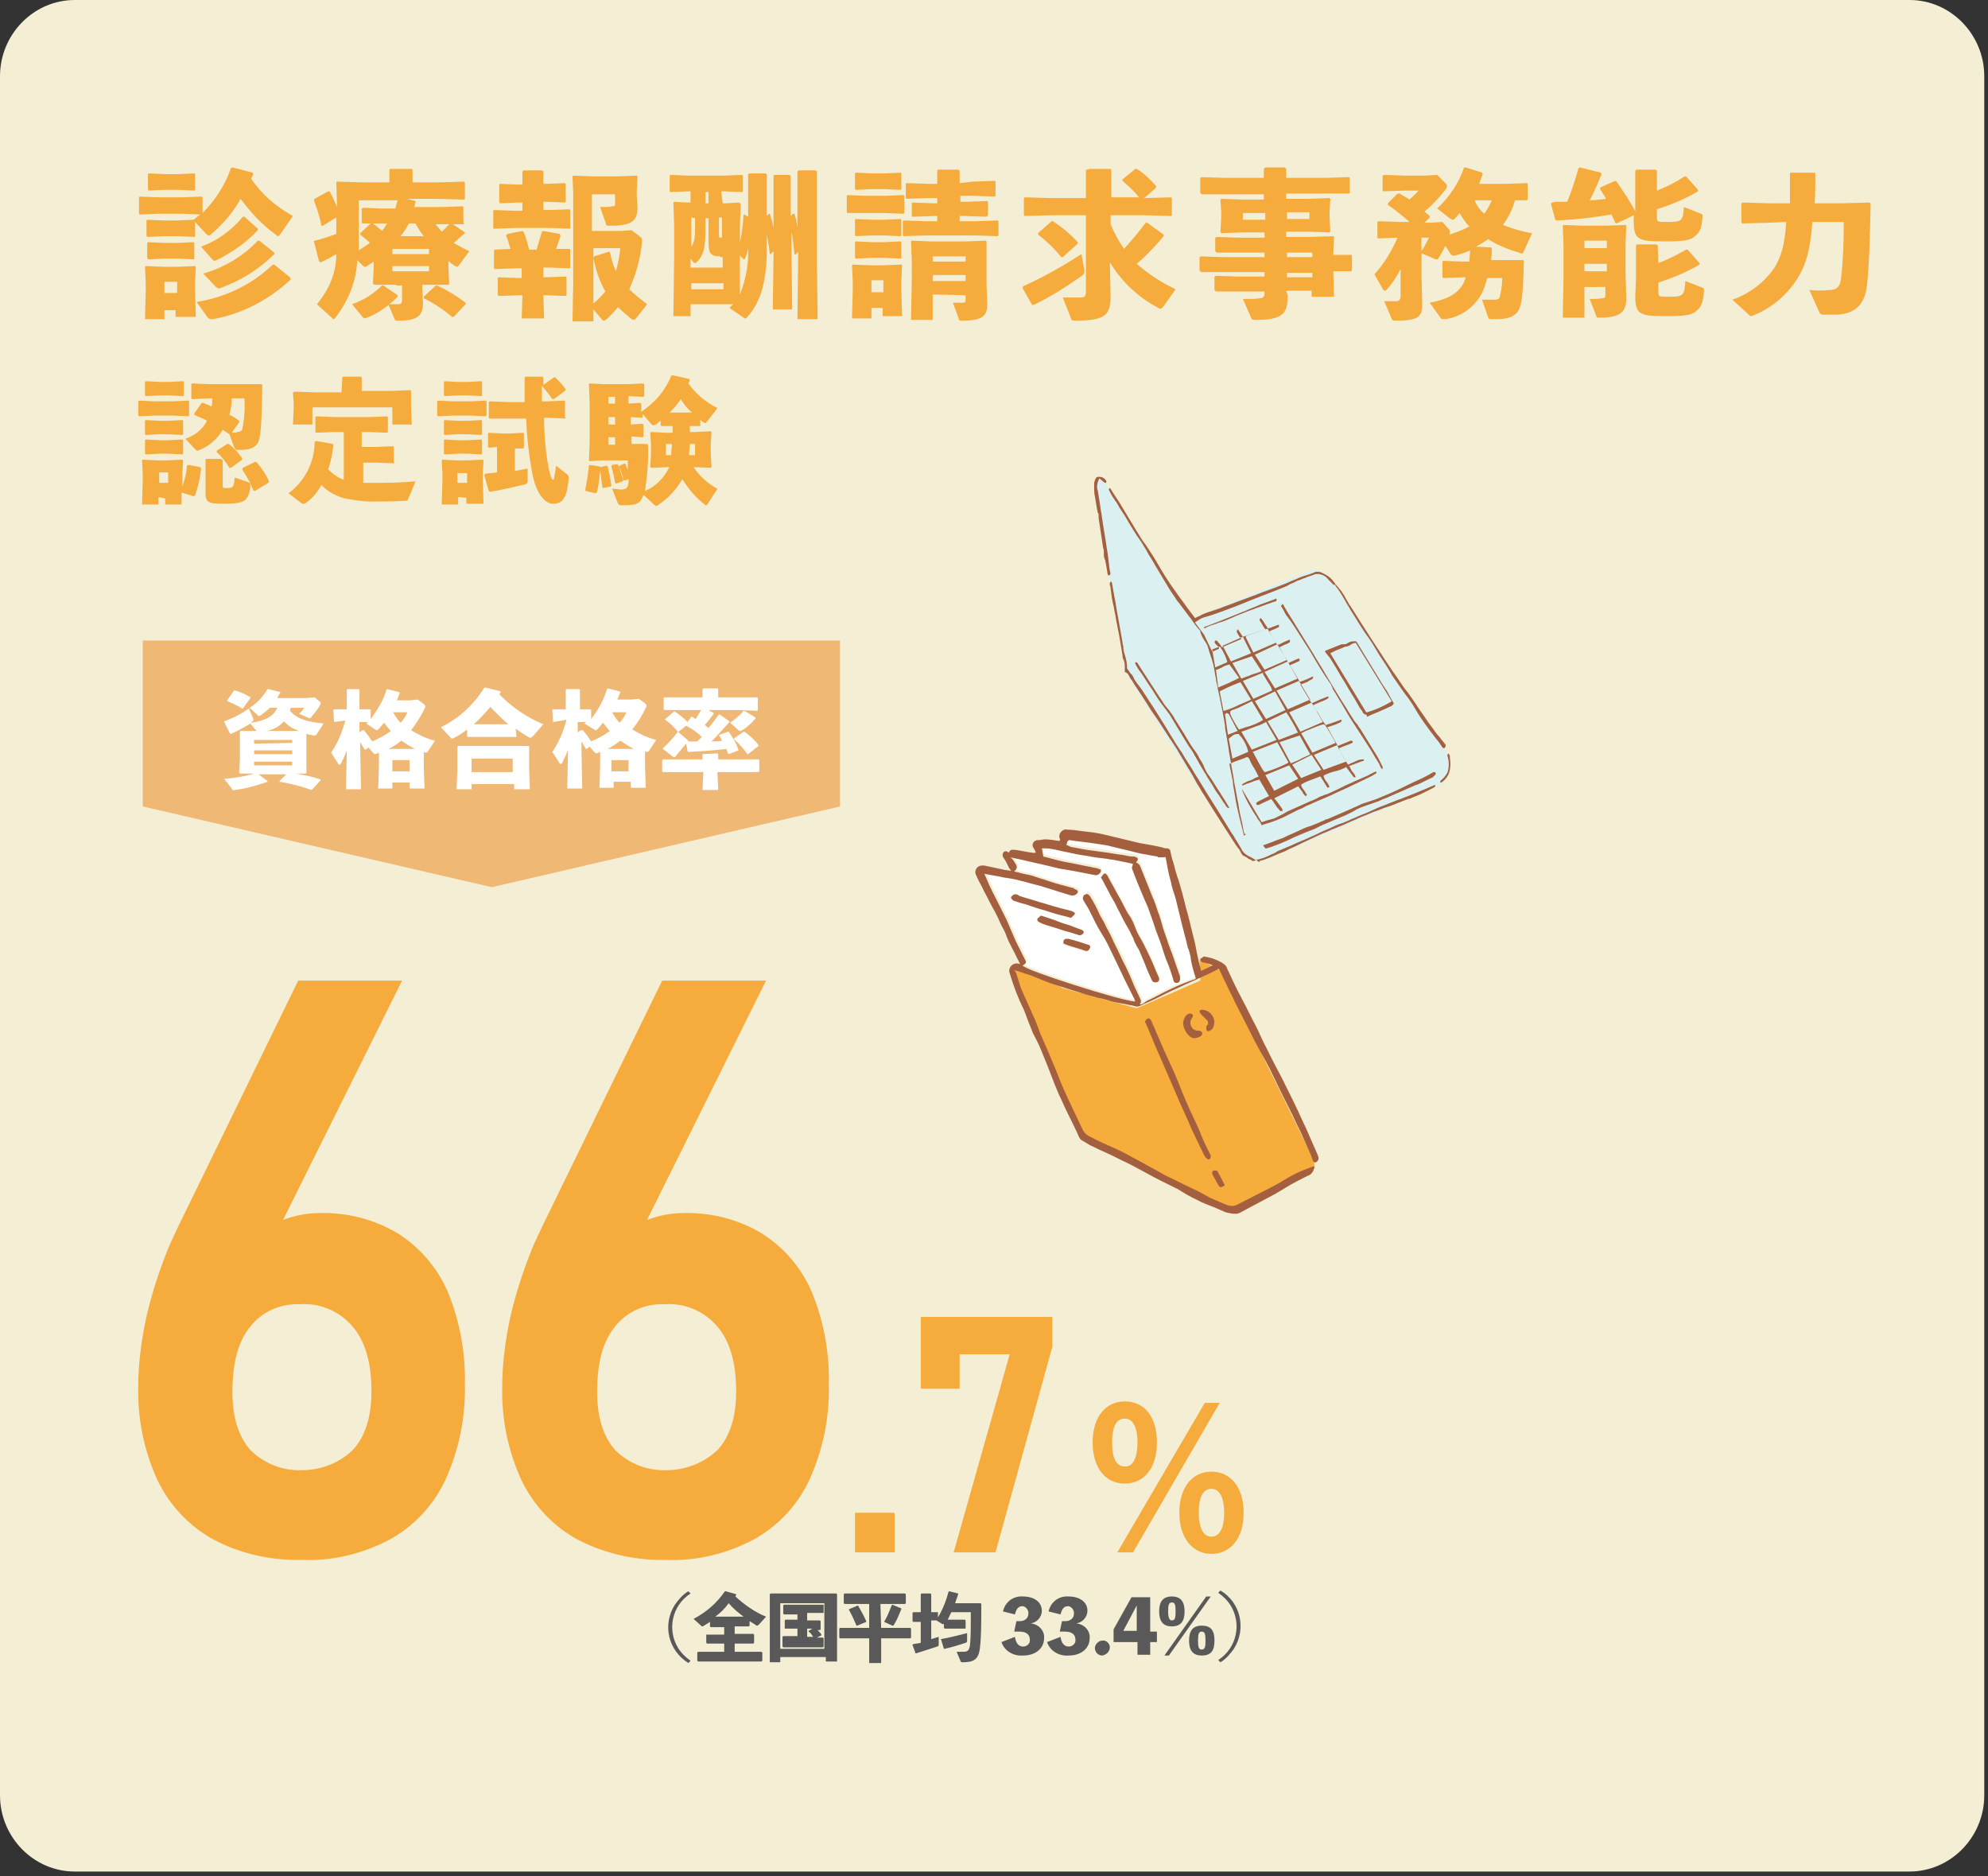 <?xml version="1.0" encoding="utf-8"?>
<!-- Generator: Adobe Illustrator 24.0.0, SVG Export Plug-In . SVG Version: 6.00 Build 0)  -->
<svg version="1.1" id="レイヤー_1" xmlns="http://www.w3.org/2000/svg" xmlns:xlink="http://www.w3.org/1999/xlink" x="0px"
	 y="0px" viewBox="0 0 266 251" style="enable-background:new 0 0 266 251;" xml:space="preserve" width="266" height="251" preserveAspectRatio="xMinYMid">
<rect x="0" y="0" width="266" height="251" fill="#333333" stroke="none"/>
<style type="text/css">
	.st0{fill:#F4EED4;}
	.st1{fill:#EFB875;}
	.st2{fill:#FFFFFF;}
	.st3{fill:#F5AC3C;}
	.st4{fill:#595959;}
	.st5{fill:#DAF0F1;}
	.st6{fill:#A45F3E;}
	.st7{fill:#F6AD3C;}
</style>
<title>txt_more02_02</title>
<path class="st0" d="M10,0h245.5c5.5,0,10,4.6,10,10.2v230c0,5.6-4.5,10.2-10,10.2H10c-5.5,0-10-4.6-10-10.2v-230C0,4.6,4.5,0,10,0z
	"/>
<polygon class="st1" points="112.4,107.9 112.4,85.7 19.1,85.7 19.1,107.9 65.8,118.7 "/>
<path class="st2" d="M38.9,94.7c0,0.1-0.1,0.2-0.1,0.4c1,1.2,2.6,1.5,4.5,1.7l-0.9,1.4c0,0.1-0.2,0.2-0.3,0.2c-0.1,0-0.1,0-0.2,0
	c-0.3-0.1-0.6-0.1-0.9-0.2l0,1.3v2.1l0,1.8l-0.1,0.1l-1.3,0c1.1,0.2,2.2,0.4,3.3,0.8l0,0.1l-1.1,1.2l-0.1,0.1
	c-1.4-0.5-2.9-0.9-4.3-1.1l0-0.1l0.9-0.9h-3.7l1.2,0.9l0,0.1c-1.4,0.5-2.9,0.9-4.4,1.1c-0.2,0.1-0.3,0-0.4-0.2l-1-1.3
	c1.4-0.1,2.7-0.3,4-0.7H34l-1.9,0l-0.1-0.1l0.1-1.8v-2.1l0-1.6l0.1-0.1l1.8,0h0.3l-0.8-1c-0.8,0.5-1.7,1-2.6,1.4l-0.1,0l-0.8-1.6
	l0-0.1c1.2-0.4,2.3-1,3.3-1.7l0.6,1.4c0,0,0,0.1,0,0.1c0,0.1,0,0.1-0.1,0.2c-0.1,0.1-0.2,0.1-0.2,0.2c1.4-0.2,2.9-0.6,3.5-2h-1
	c-0.4,0.4-0.8,0.7-1.2,1c-0.1,0-0.1,0.1-0.2,0.1c-0.1,0-0.2,0-0.2-0.1l-1.1-1c1-0.6,1.8-1.5,2.4-2.5l0.1,0l1.6,0.4l0,0.1
	c-0.1,0.2-0.3,0.4-0.4,0.7h3.8l1.2-0.1l0.7,0.6c0.1,0,0.1,0.1,0.1,0.2c0,0,0,0.1,0,0.1c-0.3,0.6-0.8,1.2-1.3,1.8
	c-0.1,0.1-0.1,0.1-0.2,0.1c-0.1,0-0.1,0-0.2-0.1L40,95.5c0.3-0.2,0.5-0.5,0.7-0.8L38.9,94.7z M32.5,94.8h-0.1c-0.6-0.4-1.3-0.7-2-1
	l0-0.1l0.9-1.3l0.2,0c0.7,0.2,1.4,0.5,2,0.9l0,0.1L32.5,94.8z M39.1,99.4V99H34v0.5L39.1,99.4z M39.1,100.9v-0.5H34v0.5L39.1,100.9z
	 M34,102.4h5.1v-0.5H34V102.4z M40,97.8c-0.8-0.3-1.5-0.7-2-1.3c-0.6,0.7-1.4,1.1-2.3,1.3h3.5L40,97.8z"/>
<path class="st2" d="M44.7,96.6L44.7,96.6L44.6,95l0.1-0.1l1.6,0h0.1v-2.6l0.1-0.1H48l0.1,0.1v2.6l1.4,0l0.1,0.1v1.2
	c0.9-1.2,1.7-2.5,2.1-3.9l0.1-0.1l1.6,0.4l0.1,0.1c-0.1,0.3-0.3,0.7-0.4,1h1.8l1-0.1l0.8,0.6c0.1,0.1,0.2,0.2,0.2,0.3
	c0,0.1,0,0.2-0.1,0.3c-0.5,1.1-1.1,2-1.8,2.9c1,0.6,2,1.1,3.2,1.4l-1,1.5c-0.1,0.1-0.1,0.1-0.2,0.1c-0.1,0-0.2,0-0.3-0.1l0,0.9v1.1
	l0.1,2.9h-2v-0.8h-2.3v0.8h-1.9l0.1-3v-1l0-0.8c-0.1,0-0.2,0.1-0.2,0.1c-0.1,0-0.2,0.1-0.3,0.1c-0.1,0-0.2-0.1-0.3-0.2l-0.6-0.7
	l-0.4,0.3l-0.1,0c-0.2-0.3-0.4-0.7-0.6-1v1.1l0.1,5.2h-2l0.1-5.2c-0.2,0.6-0.5,1.2-0.8,1.8c0,0.1-0.1,0.1-0.2,0.1
	c-0.1,0-0.2-0.1-0.2-0.2l-0.9-1.4c0.9-1.3,1.5-2.8,1.9-4.3L44.7,96.6z M48.7,97.7c0.4,0.5,0.8,1,1.1,1.5c0.9-0.4,1.7-0.8,2.5-1.4
	c-0.3-0.3-0.6-0.7-0.9-1.1c-0.3,0.3-0.5,0.6-0.8,0.9c-0.1,0.1-0.1,0.1-0.2,0.1c-0.1,0-0.1,0-0.2-0.1L49,96.8
	c0.1-0.1,0.2-0.2,0.2-0.2l-1.1,0V98l0.4-0.3L48.7,97.7z M52.3,100.2h2.6l0.6,0c-0.6-0.3-1.2-0.7-1.8-1.1c-0.5,0.4-1.1,0.8-1.7,1.1
	L52.3,100.2z M54.8,101.7h-2.3v1.5h2.3V101.7z M52.6,95.3c0.3,0.5,0.6,1,1,1.4c0.4-0.4,0.7-0.9,0.9-1.4H52.6z"/>
<path class="st2" d="M69.1,98.6L69.1,98.6l-1.7,0h-3.2l-1.6,0l-0.1-0.1v-0.9c-0.5,0.4-1.1,0.8-1.7,1.1c-0.1,0.1-0.2,0.1-0.3,0.1
	c-0.1,0-0.2,0-0.2-0.1l-1.3-1.4c2.4-1.2,4.4-3,5.8-5.3l0.2,0l2,0.5l0,0.1c-0.1,0.1-0.1,0.2-0.2,0.3c1.7,1.7,3.7,3.1,5.9,4l-1.3,1.5
	c-0.2,0.2-0.3,0.3-0.4,0.3c-0.1,0-0.2,0-0.3-0.1c-0.6-0.3-1.1-0.7-1.7-1.1L69.1,98.6z M63.1,104.9v0.7h-2l0.1-2.7v-1l0-2l0.1-0.1
	l2.1,0h5.2l2.1,0l0.1,0.1l0,2v0.9l0.1,2.8h-2.1v-0.7H63.1z M68.6,101.5h-5.5v1.8h5.5V101.5z M68,96.9c-0.8-0.7-1.6-1.5-2.4-2.3
	c-0.7,0.8-1.4,1.6-2.2,2.3l0.7,0h3.2L68,96.9z"/>
<path class="st2" d="M74,96.6L74,96.6L73.9,95l0.1-0.1l1.6,0h0.1v-2.6l0.1-0.1h1.7l0.1,0.1v2.6l1.4,0l0.1,0.1v1.2
	c0.9-1.2,1.7-2.5,2.1-4l0.1-0.1l1.6,0.4l0.1,0.1c-0.1,0.3-0.3,0.7-0.4,1h1.8l1.1-0.1l0.8,0.6c0.1,0.1,0.2,0.2,0.2,0.3
	c0,0.1,0,0.2-0.1,0.3c-0.5,1.1-1.1,2-1.8,2.9c1,0.6,2,1.1,3.2,1.4l-1,1.5c-0.1,0.1-0.1,0.1-0.2,0.1c-0.1,0-0.2,0-0.3-0.1l0,0.9v1.1
	l0.1,2.9h-2v-0.8h-2.3v0.8h-1.9l0.1-3v-1l0-0.8c-0.1,0-0.2,0.1-0.2,0.1c-0.1,0-0.2,0.1-0.3,0.1c-0.1,0-0.2-0.1-0.3-0.2l-0.6-0.7
	l-0.4,0.3l-0.1,0c-0.2-0.3-0.4-0.7-0.6-1v1.1l0.1,5.2h-2l0.1-5.2c-0.2,0.6-0.5,1.2-0.8,1.8c0,0.1-0.1,0.1-0.2,0.1
	c-0.1,0-0.2-0.1-0.2-0.2l-0.9-1.4c0.9-1.3,1.5-2.8,1.9-4.3L74,96.6z M78,97.7c0.4,0.5,0.8,1,1.1,1.5c0.9-0.4,1.7-0.8,2.5-1.4
	c-0.3-0.3-0.6-0.7-0.9-1.1c-0.3,0.3-0.5,0.6-0.8,0.9c-0.1,0.1-0.1,0.1-0.2,0.1c-0.1,0-0.1,0-0.2-0.1l-1.3-0.8
	c0.1-0.1,0.2-0.2,0.2-0.2l-1.1,0V98l0.4-0.3L78,97.7z M81.6,100.2h2.6l0.6,0c-0.6-0.3-1.2-0.7-1.8-1.1c-0.5,0.4-1.1,0.8-1.7,1.1
	L81.6,100.2z M84.1,101.7h-2.3v1.5h2.3V101.7z M81.9,95.3c0.3,0.5,0.6,1,1,1.4c0.4-0.4,0.7-0.9,0.9-1.4H81.9z"/>
<path class="st2" d="M94,100.9L94,100.9l2-0.1l0.1,0.1v0.7h3.1l2.3,0l0.1,0.1v1.5l-0.1,0.1l-2.3,0h-3.2v0.3l0.1,2.1H94l0.1-2.1v-0.3
	h-3.2l-2.2,0l-0.1-0.1v-1.5l0.1-0.1l2.2,0H94L94,100.9z M91.8,99.5c-0.5,0.6-1,1.2-1.5,1.8h-0.2l-1.4-1.1l0-0.1
	c0.7-0.6,1.4-1.4,2-2.2c-0.5-0.6-1.1-1.2-1.7-1.6l0-0.1l1.2-1l0.1,0c0.6,0.4,1.2,0.9,1.7,1.4l0.5-0.7l0.1,0c0.2,0.1,0.3,0.2,0.5,0.3
	c0.2-0.4,0.5-0.8,0.7-1.2h-2.7l-2.2,0l-0.1-0.1v-1.5l0.1-0.1l2.2,0H94v-1.1l0.1-0.1H96l0.1,0.1v1.1H99l2.3,0l0.1,0.1V95l-0.1,0.1
	L99,95h-4.2l0.7,0.4l0,0.1c-0.4,0.5-0.7,1-1.2,1.5c0.2,0.1,0.3,0.3,0.5,0.4c0.5-0.6,1-1.3,1.4-1.8l0.1,0l1.3,0.9l0,0.1
	c-0.8,0.9-1.6,1.8-2.4,2.6c0.5,0,0.9,0,1.4-0.1c-0.1-0.2-0.2-0.5-0.4-0.7l0.1-0.1l1.1-0.4l0.1,0c0.5,0.7,1,1.5,1.3,2.4l0,0.1
	l-1.3,0.5l-0.1-0.1c-0.1-0.2-0.1-0.4-0.2-0.6c-1.5,0.2-3.2,0.3-5.1,0.4l-0.1-0.1L91.8,99.5z M92,99c0.1,0.1,0.1,0.2,0.1,0.2
	c0.4,0,0.8,0,1.2,0c0.2-0.2,0.4-0.4,0.6-0.6c-0.6-0.6-1.3-1.1-2.1-1.5l-1,0.8h-0.1L92,99z M101.1,96v0.1c-0.5,0.6-1.1,1.2-1.8,1.6
	c-0.1,0.1-0.2,0.1-0.3,0.1c-0.1,0-0.1-0.1-0.2-0.1l-1.1-1c0.7-0.5,1.3-1,1.8-1.6l0.1,0L101.1,96z M99.5,97.9l0.1,0
	c0.7,0.5,1.4,1.1,1.9,1.8l0,0.1l-1.4,1.1H100c-0.5-0.7-1.1-1.4-1.8-2l0-0.1L99.5,97.9z"/>
<path class="st3" d="M28.6,206c-3.3-1.8-5.9-4.6-7.5-7.9c-1.8-3.9-2.7-8.2-2.6-12.5v-0.1c0-3,0.4-6,1-8.9c0.7-3.2,1.7-6.3,2.9-9.3
	c0.2-0.5,0.4-1,0.7-1.6c0.2-0.5,0.5-1,0.7-1.5l16.1-33h13.9l-19,38.2l-1.8-1.9c0.9-1.6,2.2-3,3.8-3.8c1.8-0.9,3.9-1.4,5.9-1.4
	c3.7-0.1,7.3,0.8,10.5,2.7c3,1.9,5.3,4.6,6.7,7.8c1.6,3.9,2.4,8.1,2.3,12.4v0.1c0.1,4.4-0.8,8.7-2.6,12.7c-1.6,3.4-4.2,6.2-7.5,8
	c-3.6,1.9-7.7,2.9-11.8,2.7C36.3,208.8,32.2,207.9,28.6,206z M47.3,193.9c1.6-1.8,2.4-4.4,2.4-7.7v-0.1c0-3.7-0.8-6.6-2.5-8.6
	c-1.8-2.1-4.4-3.2-7.1-3c-2.6-0.1-5.1,1-6.7,3.1c-1.6,2-2.3,4.9-2.3,8.6v0.1c0,3.3,0.8,5.9,2.4,7.7c1.8,1.8,4.3,2.8,6.9,2.7
	C43,196.7,45.5,195.7,47.3,193.9L47.3,193.9z"/>
<path class="st3" d="M77.3,206c-3.3-1.8-5.9-4.6-7.5-7.9c-1.8-3.9-2.7-8.2-2.6-12.5v-0.1c0-3,0.4-6,1-8.9c0.7-3.2,1.7-6.3,2.9-9.3
	c0.2-0.5,0.4-1,0.7-1.6c0.2-0.5,0.5-1,0.7-1.5l16.1-33h13.9l-19,38.2l-1.8-1.9c0.9-1.6,2.2-3,3.8-3.8c1.8-0.9,3.9-1.4,5.9-1.4
	c3.7-0.1,7.3,0.8,10.5,2.7c3,1.9,5.3,4.6,6.7,7.8c1.6,3.9,2.4,8.1,2.3,12.4v0.1c0.1,4.4-0.8,8.7-2.6,12.7c-1.6,3.4-4.2,6.2-7.5,8
	c-3.6,1.9-7.7,2.9-11.8,2.7C85.1,208.8,81,207.9,77.3,206z M96.1,193.9c1.6-1.8,2.4-4.4,2.4-7.7v-0.1c0-3.7-0.8-6.6-2.5-8.6
	c-1.8-2.1-4.4-3.2-7.1-3c-2.6-0.1-5.1,1-6.7,3.1c-1.6,2-2.3,4.9-2.3,8.6v0.1c0,3.3,0.8,5.9,2.4,7.7c1.8,1.8,4.3,2.8,6.9,2.7
	C91.7,196.7,94.3,195.7,96.1,193.9L96.1,193.9z"/>
<path class="st3" d="M114.4,202.4h5.3v5.3h-5.3V202.4z"/>
<path class="st3" d="M140.8,180.2l-7.6,27.5h-5.6l7.5-26.5h-6.7v4.6h-5.2v-9.6h17.6L140.8,180.2z"/>
<path class="st3" d="M146.2,193c0-3.5,1.8-5.5,4.3-5.5c2.6,0,4.3,2,4.3,5.5s-1.8,5.5-4.3,5.5C148,198.5,146.2,196.5,146.2,193z
	 M152.2,193c0-1.8-0.5-3.2-1.7-3.2c-1.3,0-1.7,1.4-1.7,3.2s0.4,3.2,1.7,3.2C151.7,196.3,152.2,194.8,152.2,193L152.2,193z
	 M149.5,207.7l11.7-20h2l-11.6,20H149.5z M157.8,202.4c0-3.5,1.8-5.5,4.3-5.5s4.3,2,4.3,5.5c0,3.5-1.8,5.5-4.3,5.5
	C159.6,207.9,157.8,205.8,157.8,202.4L157.8,202.4z M163.8,202.4c0-1.8-0.5-3.2-1.7-3.2c-1.3,0-1.7,1.4-1.7,3.2
	c0,1.8,0.5,3.2,1.7,3.2S163.8,204.2,163.8,202.4L163.8,202.4z"/>
<path class="st4" d="M92.4,213.2c-2.5,1.6-3.2,4.9-1.6,7.4c0.4,0.6,0.9,1.1,1.6,1.6l-0.3,0.3c-2.7-1.7-3.5-5.1-1.8-7.8
	c0.5-0.7,1.1-1.4,1.8-1.8L92.4,213.2z"/>
<path class="st4" d="M98.3,218.6h0.9l1.6,0l0.1,0.1v1.1l-0.1,0.1l-1.6,0h-0.9v1.1h2l1.6,0l0.1,0.1v1.1l-0.1,0.1l-1.6,0H95l-1.6,0
	l-0.1-0.1v-1.1l0.1-0.1l1.6,0h1.9v-1.1h-0.7l-1.6,0l-0.1-0.1v-1.1l0.1,0l1.6,0h0.7v-1h-0.3l-1.5,0l-0.1-0.1V217
	c-0.3,0.2-0.5,0.3-0.8,0.5c-0.1,0-0.1,0.1-0.2,0.1c-0.1,0-0.1,0-0.2-0.1l-1-0.9c1.7-0.9,3.1-2.1,4.2-3.7l0.1,0l1.4,0.4l0,0.1
	c0,0.1-0.1,0.1-0.1,0.2c1.2,1.1,2.6,2.1,4.1,2.7l-0.9,1c-0.1,0.1-0.2,0.2-0.3,0.2c-0.1,0-0.1,0-0.2-0.1c-0.3-0.2-0.5-0.3-0.8-0.5
	v0.6l-0.1,0.1l-1.5,0h-0.4L98.3,218.6z M99.5,216.3c-0.7-0.5-1.4-1.1-2-1.8c-0.5,0.7-1.1,1.3-1.8,1.8l0.8,0h2.1L99.5,216.3z"/>
<path class="st4" d="M104.4,221.8v0.6H103l0-4.3V215l0-1.7l0.1-0.1l1.7,0h5.4l1.7,0l0.1,0.1l0,1.7v2.9l0,4.4h-1.5v-0.6H104.4z
	 M110.3,220.6v-6.1h-5.9v6.1L110.3,220.6z M108,216.8h0.6l1.1,0l0.1,0.1v1.1l-0.1,0.1l-0.3,0c0.2,0.2,0.4,0.4,0.5,0.6l0,0.1
	l-0.6,0.3l0.8,0l0.1,0.1v1.1l-0.1,0.1l-1,0h-3.2l-1.1,0l-0.1-0.1V219l0.1-0.1l1.1,0h0.8v-1h-0.5l-1.1,0l-0.1,0v-1.1l0.1-0.1l1.1,0
	h0.5V216h-0.7l-1.1,0l-0.1-0.1v-1.1l0.1-0.1l1.1,0h3l1.1,0l0.1,0v1.1l-0.1,0l-1.1,0H108V216.8z M108,219h0.8
	c-0.2-0.3-0.3-0.5-0.6-0.7l0-0.1l0.5-0.3H108V219z"/>
<path class="st4" d="M117.9,217.8h2.3l1.6,0l0.1,0.1v1.2l-0.1,0.1l-1.6,0h-2.3l0,3.3h-1.6l0-3.3h-2.3l-1.6,0l-0.1-0.1v-1.2l0.1-0.1
	l1.6,0h2.3v-3.2h-1.7l-1.6,0l-0.1-0.1v-1.2l0.1-0.1l1.6,0h4.9l1.6,0l0.1,0.1v1.2l-0.1,0.1l-1.6,0h-1.7L117.9,217.8z M114.8,214.8
	c0.4,0.7,0.8,1.4,1.1,2.1l0,0.1l-1.2,0.5l-0.1,0c-0.3-0.7-0.6-1.4-1-2.1l0-0.1L114.8,214.8L114.8,214.8z M118.3,217
	c0.4-0.7,0.7-1.4,1-2.2l0.1-0.1l1.2,0.5l0,0.1c-0.3,0.7-0.6,1.5-1,2.1c0,0.1-0.1,0.1-0.1,0.1c0,0-0.1,0-0.1,0L118.3,217z"/>
<path class="st4" d="M126.3,217.3c-0.1,0-0.2,0-0.2,0l-0.8-0.5l-0.7,0v2.5c0.3-0.1,0.7-0.2,1-0.3v1c0,0.2,0,0.2-0.2,0.3
	c-0.9,0.3-1.9,0.6-2.8,0.9l-0.1,0l-0.4-1.1l0-0.1c0.4-0.1,0.7-0.1,1.1-0.2v-2.8l-1,0l-0.1-0.1v-1.1l0.1-0.1l1,0v-2.4l0.1-0.1h1.2
	l0.1,0.1v2.4l0.8,0l0.1,0v0.7c0.6-1,1.1-2.2,1.4-3.4l0.1-0.1l1.2,0.3l0,0.1c-0.1,0.4-0.3,0.8-0.4,1.2h1.9l1.5,0l0.1,0.1
	c0,2.5,0,4.5-0.2,6c-0.2,1.5-0.9,1.8-2.3,1.8c-0.2,0-0.2,0-0.3-0.2l-0.5-1.2c0.3,0,0.5,0,0.9,0c0.6,0,0.8-0.2,0.9-1
	c0.1-1.1,0.1-2.5,0.1-4.3h-2.6c-0.2,0.3-0.3,0.7-0.5,1l0.6,0h0.7l1,0l0.1,0.1v1.1l-0.1,0l-1,0h-0.7l-1,0l-0.1-0.1L126.3,217.3z
	 M125.9,219.3c1.2-0.2,2.3-0.5,3.5-0.8v1c0,0.2,0,0.2-0.2,0.3c-0.9,0.3-1.9,0.6-2.8,0.8l-0.1,0L125.9,219.3L125.9,219.3z"/>
<path class="st4" d="M134.2,215.6c0.3-1.3,1.4-2.1,2.7-2c1.4,0,2.5,0.7,2.5,1.9c0,0.9-0.7,1.6-1.5,1.7c1.1,0.1,1.9,1,1.8,2
	c0,1.3-1.1,2.3-2.8,2.3c-1.3,0.1-2.5-0.6-2.9-1.8l1.8-0.7c0.1,0.7,0.4,1.3,1.1,1.3c0.5,0,0.9-0.4,0.9-0.8c0,0,0-0.1,0-0.1
	c0-0.8-0.6-1.1-1.4-1.1h-0.7l0.3-1.4h0.5c0.6,0,1.1-0.4,1.1-1c0,0,0-0.1,0-0.1c0-0.4-0.3-0.8-0.7-0.9c0,0-0.1,0-0.1,0
	c-0.5,0-0.8,0.3-1,1.1L134.2,215.6z"/>
<path class="st4" d="M140.3,215.6c0.3-1.3,1.4-2.1,2.7-2c1.4,0,2.5,0.7,2.5,1.9c0,0.9-0.7,1.6-1.5,1.7c1.1,0.1,1.9,1,1.8,2
	c0,1.3-1.1,2.3-2.8,2.3c-1.3,0.1-2.5-0.6-2.9-1.8l1.8-0.7c0.1,0.7,0.4,1.3,1.1,1.3c0.5,0,0.9-0.4,0.9-0.8c0,0,0-0.1,0-0.1
	c0-0.8-0.6-1.1-1.4-1.1h-0.7l0.3-1.4h0.5c0.6,0,1.1-0.4,1.1-1c0,0,0-0.1,0-0.1c0-0.4-0.3-0.8-0.7-0.9c0,0-0.1,0-0.1,0
	c-0.5,0-0.8,0.3-1,1.1L140.3,215.6z"/>
<path class="st4" d="M148.5,220.4c0,0.6-0.5,1-1,1.1c-0.6,0-1-0.5-1-1s0.5-1,1-1C148,219.4,148.5,219.9,148.5,220.4z"/>
<path class="st4" d="M154.8,219.7h-0.9v1.7h-1.7v-1.7h-3.2V218l2.4-4.3h2.5v4.6h0.9L154.8,219.7z M152.1,218.2v-3.4l-1.8,3.4H152.1z
	"/>
<path class="st4" d="M156.8,217.6c-1.2,0-1.7-0.7-1.7-2s0.5-2,1.7-2s1.7,0.7,1.7,2S158,217.6,156.8,217.6z M162,213.6l-5.6,7.9h-0.6
	l5.6-7.9L162,213.6z M156.8,216.8c0.4,0,0.5-0.3,0.5-1.2s-0.1-1.2-0.5-1.2s-0.5,0.3-0.5,1.2S156.5,216.8,156.8,216.8z M162.5,219.5
	c0,1.4-0.5,2-1.7,2s-1.7-0.7-1.7-2s0.5-2,1.7-2S162.5,218.1,162.5,219.5L162.5,219.5z M161.3,219.5c0-0.9-0.1-1.2-0.5-1.2
	s-0.5,0.3-0.5,1.2s0.1,1.2,0.5,1.2S161.3,220.4,161.3,219.5L161.3,219.5z"/>
<path class="st4" d="M163.3,212.8c2.7,1.6,3.5,5.1,1.8,7.8c-0.5,0.7-1.1,1.4-1.8,1.8l-0.3-0.3c2.5-1.6,3.2-4.9,1.6-7.4
	c-0.4-0.6-0.9-1.1-1.6-1.6L163.3,212.8z"/>
<path class="st3" d="M27.1,28.5c1.7-1.7,3-3.7,3.8-6l0.2-0.1l2.7,0.7l0.1,0.2c-0.1,0.2-0.2,0.4-0.3,0.6c1.4,2.1,3.4,3.8,5.6,5
	l-1.6,2.3c-0.2,0.3-0.3,0.4-0.4,0.4c-0.1,0-0.2-0.1-0.3-0.2c-1.8-1.3-3.4-3-4.7-4.8c-1,1.8-2.3,3.3-3.9,4.7
	c-0.1,0.1-0.2,0.2-0.4,0.2c-0.1,0-0.2-0.1-0.3-0.2l-1.5-1.6v1.9L26,31.7l-2.2-0.1H22l-2.2,0.1l-0.2-0.1v-2.1l0.1-0.1l2.2,0.1h1.7
	l2.2-0.1l0.1,0c0.3-0.2,0.6-0.5,0.9-0.7l-2.4-0.1h-3.3l-2.4,0.1l-0.1-0.1v-2.2l0.1-0.1l2.5,0.1h3.3l2.5-0.1l0.1,0.1L27.1,28.5z
	 M22,41.5v1.2h-2.6l0.1-3.8v-1.1l-0.1-2.1l0.1-0.1l2.4,0.1h1.6l2.6-0.1l0.1,0.1l-0.1,2.1v1.1l0.1,3.5h-2.7v-0.9L22,41.5z M19.9,25.5
	l-0.1-0.1v-2.1l0.1-0.1l2.2,0.1h1.7l2.2-0.1l0.1,0.1v2.1L26,25.5l-2.2-0.1H22L19.9,25.5z M19.9,34.7l-0.2-0.1v-2.1l0.1-0.1l2.2,0.1
	h1.7l2.2-0.1l0.1,0.1v2.1L26,34.7l-2.2-0.1H22L19.9,34.7z M23.7,37.7H22v1.5h1.7L23.7,37.7z M38.9,37.4c-2.9,2.7-6.5,4.6-10.4,5.3
	c-0.1,0-0.2,0-0.3,0c-0.1,0-0.3-0.1-0.4-0.2l-1.5-2.1c3.8-0.6,7.4-2.3,10.2-5h0.2l2.1,1.7L38.9,37.4z M34.5,30.8
	c-1.6,1.7-3.5,3-5.5,4c-0.1,0-0.2,0.1-0.3,0.1c-0.1,0-0.2-0.1-0.3-0.2L26.9,33c2.2-0.8,4.1-2.2,5.6-4h0.2l1.8,1.6V30.8z M36.7,33.8
	V34c-2,2-4.4,3.5-7.1,4.5c-0.1,0-0.2,0.1-0.3,0.1c-0.1,0-0.2-0.1-0.4-0.2l-1.7-1.8c2.8-0.8,5.3-2.3,7.3-4.4h0.2L36.7,33.8z"/>
<path class="st3" d="M53,38.1l-2.9,0L49.9,38l0.1-2.1V35c-0.3,0.2-0.6,0.4-0.9,0.6c-0.1,0.1-0.2,0.1-0.3,0.1c-0.1,0-0.2-0.1-0.3-0.2
	l-0.7-0.7c-0.1,2.8-1.2,5.5-3,7.8c-0.1,0.1-0.1,0.1-0.2,0.1c0,0-0.1,0-0.1-0.1l-2.1-1.9c1.6-1.9,2.6-4.2,2.6-6.7
	c-0.7,0.4-1.4,0.8-2.1,1.1l-0.2-0.1l-0.7-2.7l0.1-0.1c1-0.2,2-0.6,2.9-0.9v-2.2l-1.8,1.1l-0.2,0c-0.2-1.2-0.6-2.3-1-3.4l0.1-0.2
	l1.8-1l0.2,0c0.4,0.7,0.7,1.4,1,2.1v0l-0.1-3.3l0.1-0.1l3.5,0.1h3.5v-1.7l0.1-0.1h2.9l0.1,0.1v1.7h3.4l3.5-0.1l0.1,0.1v2.2l-0.1,0.1
	l-3.5-0.1h-4.1l1.1,0.3l0,0.2c-0.1,0.2-0.1,0.4-0.2,0.6h3.8l2.7-0.1l0.1,0.1v1.9L62.1,30l-1.5,0l1.6,1.1l0,0.1
	c-0.5,0.4-1,0.9-1.5,1.3c0.7,0.4,1.4,0.8,2.1,1.1l-1.4,1.9c-0.1,0.1-0.1,0.2-0.2,0.2c-0.1,0-0.2-0.1-0.3-0.1
	c-0.3-0.2-0.6-0.4-0.9-0.7v1l0.1,2.1l-0.1,0.1l-2.9,0h-0.6v0.5l0.1,1.9c0,1.8-0.8,2.4-3.3,2.4c-0.4,0-0.4,0-0.5-0.2l-0.8-1.9
	c-0.9,0.7-1.8,1.3-2.9,1.7c-0.1,0-0.2,0.1-0.3,0.1c-0.1,0-0.2-0.1-0.3-0.2l-1.4-1.7c1.5-0.5,2.9-1.4,4-2.5h0.2l1.9,1.3v0.2
	c-0.4,0.4-0.7,0.7-1.1,1c0.5,0,0.9,0,1.2,0c0.4,0,0.5-0.2,0.5-0.6v-1.9H53z M48.4,29.8v-1.9l0.2-0.1l2.4,0.1h1.9
	c0.1-0.4,0.2-0.7,0.3-1.1H48v5.9c0,0.3,0,0.6,0,0.8c0.5-0.3,1-0.7,1.5-1c-0.4-0.4-0.8-0.7-1.3-1.1v-0.2l1.4-1.3l-1.1,0L48.4,29.8z
	 M49.9,29.9c0.4,0.3,0.8,0.6,1.2,1c0.3-0.3,0.5-0.7,0.7-1h-0.9L49.9,29.9z M57.4,34v-0.7h-4.9V34H57.4z M52.5,36.3h4.9v-0.7h-4.9
	V36.3z M56.7,31.6c-0.4-0.5-0.8-1.1-1.1-1.7h-0.9c-0.3,0.6-0.7,1.2-1.1,1.7L56.7,31.6z M60.7,42.4h-0.2c-1.2-1-2.4-1.8-3.8-2.5v-0.2
	l1.6-1.5h0.2c1.3,0.6,2.6,1.4,3.8,2.3v0.2L60.7,42.4z M58.2,29.9c0.3,0.4,0.6,0.7,0.9,1.1c0.4-0.3,0.7-0.7,1-1l-0.6,0H58.2z"/>
<path class="st3" d="M73.1,24.6l2.5-0.1l0.1,0.1V27l-0.1,0.1l-2.5-0.1h-0.4v1.1h0.9l2.6-0.1l0.1,0.1v2.4l-0.1,0.1l-2.6-0.1H69
	l-2.8,0.1L66,30.6v-2.4l0.1-0.1l2.8,0.1h1v-1.1h-0.5l-2.5,0.1L66.8,27v-2.3l0.1-0.1l2.5,0.1h0.5v-1.7l0.1-0.2h2.5l0.2,0.1v1.7H73.1z
	 M68.3,33.3c-0.2-0.6-0.3-1.2-0.6-1.8l0.2-0.2l2-0.4l0.2,0.2c0.3,0.7,0.5,1.5,0.7,2.3h1c0.2-0.7,0.5-1.7,0.7-2.4l0.2-0.1l2.2,0.4
	l0.1,0.3c-0.2,0.6-0.4,1.2-0.6,1.7l1.8,0l0.1,0.1v2.4l-0.1,0.1l-2.6-0.1h-0.9v1.3H73l2.7-0.1l0.1,0.1v2.4l-0.1,0.1L73,39.5h-0.3v0.1
	l0.1,3h-3l0.1-3v-0.1h-0.3l-2.8,0.1l-0.2-0.1v-2.3l0.1-0.1l2.8,0.1h0.3v-1.3h-0.7l-2.9,0.1l-0.1-0.1v-2.4l0.1-0.1L68.3,33.3z
	 M85.7,31.7c0.2,0.2,0.2,0.3,0.2,0.7c-0.2,2.2-0.8,4.3-1.7,6.3c0.7,0.7,1.6,1.4,2.4,2l-1.5,1.9c-0.1,0.1-0.2,0.2-0.3,0.2
	c-0.1,0-0.2-0.1-0.3-0.1c-0.6-0.5-1.2-1-1.8-1.6c-0.5,0.6-1,1.1-1.5,1.6c-0.2,0.1-0.3,0.2-0.4,0.2c-0.1,0-0.3-0.1-0.3-0.2l-1.1-1.3
	v1.6h-2.8l0.1-5.3V25.8l-0.1-2.2l0.1-0.1l2.5,0.1h3.4l2.6-0.1l0.1,0.1l-0.1,2v0.5l0.1,1.7c0,2-1.1,2.4-3.8,2.4c-0.3,0-0.4,0-0.4-0.2
	l-0.8-2.3c0.6,0,1.2,0,1.7-0.1c0.3,0,0.3-0.1,0.3-0.4v-1.2h-3.1v4.9h3.8l1.5-0.1L85.7,31.7z M81.6,33.7c0.2,0.9,0.4,1.7,0.8,2.6
	c0.3-1,0.5-2.1,0.6-3.1h-3.6v7.4c0.6-0.5,1.1-1,1.6-1.6c-0.8-1.4-1.3-2.9-1.6-4.5l0.1-0.2l1.9-0.6L81.6,33.7z"/>
<path class="st3" d="M96.7,27.2h0.4l1.8-0.1l0.2,0.2l-0.1,3v2.1c0.3-1.2,0.4-2.4,0.5-3.7l0.1,0l0.5,0.3v-5.7l0.2-0.1h2.1l0.2,0.1
	v5.6l0.3-0.3l0.1,0c0.2,0.6,0.4,1.3,0.5,1.9v-7l0.1-0.1h2.1l0.1,0.2v5.3l0.3-0.3l0.2,0c0.2,0.6,0.3,1.2,0.4,1.8V23l0.1-0.2h2.3
	l0.2,0.1v11.3l0.1,8.5h-2.7l0.1-8.5v-0.5l-0.4,0.4l-0.1-0.1c-0.1-1-0.2-2-0.4-3v3.1l0.1,7.3h-2.6l0.1-7.3v-0.5l-0.4,0.4l-0.1,0
	c-0.1-0.9-0.2-1.7-0.4-2.6v1.9c0,4-0.7,7.1-2.7,9.2c-0.1,0.1-0.1,0.1-0.2,0.1c-0.1,0-0.1,0-0.2-0.1l-1.9-1.3
	c0.2-0.2,0.3-0.3,0.5-0.5l-2.1,0h-3.6v1.6h-2.3l0.1-7.7v-4.5l-0.1-3l0.1-0.1l1.8,0.1h0.4v-1.5h-0.3l-2.4,0.1l-0.1-0.1v-2.1l0.1-0.1
	l2.4,0.1h4.8l2.4-0.1l0.1,0.1v2.1l-0.1,0.1l-2.4-0.1h-0.4L96.7,27.2z M96.4,34.3c-1.4,0-1.6-0.4-1.6-2.1v-3h-0.4v1.2
	c0,3-0.3,3.8-1.2,4.7c-0.1,0.1-0.1,0.1-0.2,0.1c-0.1,0-0.2-0.1-0.3-0.2l-0.3-0.4v1.2h4.3v-1.4H96.4z M92.5,29.1V33
	c0.4-0.5,0.5-1.2,0.5-2.6v-1.2L92.5,29.1z M92.5,37.9v0.8h4.3v-0.8H92.5z M94.4,25.7v1.5h0.4v-1.5H94.4z M96.7,29.1h-0.5v2.3
	c0,0.4,0,0.4,0.4,0.4h0V29.1z M99,37.6l0,1.8c0.8-2,1.2-4.1,1.1-6.2c-0.1,0.5-0.2,0.9-0.4,1.4l-0.2,0.1L99,34.2L99,37.6z"/>
<path class="st3" d="M113.4,28.5l-0.1-0.1v-2.2l0.1-0.1l2.4,0.1h2.6l2.5-0.1l0.1,0.1v2.3l-0.1,0.1l-2.5-0.1h-2.6L113.4,28.5z
	 M116.6,41.3v1.3H114l0.1-3.8v-1.2l-0.1-2.1l0.1-0.1l2.4,0.1h1.5l2.6-0.1l0.1,0.1l-0.1,2.1v1.2l0.1,3.5h-2.6v-1.1H116.6z
	 M114.5,25.4l-0.1-0.1v-2.1l0.1-0.1l2.2,0.1h1.6l2.2-0.1l0.1,0.1v2.1l-0.1,0.1l-2.2-0.1h-1.6L114.5,25.4z M114.5,31.6l-0.1-0.1v-2.1
	l0.1-0.1l2.2,0.1h1.6l2.2-0.1l0.1,0.1v2.1l-0.1,0.1l-2.2-0.1h-1.6L114.5,31.6z M114.5,34.6l-0.1-0.1v-2.1l0.1-0.1l2.2,0.1h1.6
	l2.2-0.1l0.1,0.1v2.1l-0.1,0.1l-2.2-0.1h-1.6L114.5,34.6z M118.2,37.5h-1.6v1.6h1.6L118.2,37.5z M130.2,24.3l2.9-0.1l0.1,0.1v1.9
	l-0.1,0.1l-2.9-0.1h-1.7V27h0.7l2.9-0.1l0.1,0.1v1.8L132,29l-2.9-0.1h-0.7v0.7h2.2l2.9-0.1l0.1,0.1v1.9l-0.1,0.1l-2.9-0.1h-6.8
	l-2.9,0.1l-0.1-0.1v-1.9l0.1-0.1l2.9,0.1h1.6v-0.7h-0.4l-2.9,0.1l-0.1-0.1v-1.7l0.1-0.1l2.9,0.1h0.4v-0.7h-1.2l-2.9,0.1l-0.1-0.1
	v-1.9l0.1-0.1l2.9,0.1h1.2v-1.7l0.1-0.2h2.7l0.2,0.1v1.7L130.2,24.3z M124.8,39.4v3.4h-2.9l0.1-5.6V35l-0.1-2.7l0.1-0.1l2.6,0.1h4.7
	l2.6-0.1l0.1,0.1l0,2.7v3l0.1,2.7c0,1.7-0.8,2.2-3.4,2.2c-0.3,0-0.4,0-0.4-0.2l-0.8-2.2c0.5,0,0.9,0,1.4,0c0.2,0,0.3-0.1,0.3-0.4
	v-0.6L124.8,39.4z M129.2,34.3h-4.4V35h4.4V34.3z M129.2,36.8h-4.4v0.8h4.4V36.8z"/>
<path class="st3" d="M136.9,38.3c2.7-1.2,5.3-2.7,7.8-4.3l0.4,2.1c0,0.1,0,0.2,0,0.3c0,0.1-0.1,0.3-0.2,0.4c-2.1,1.5-4.3,2.9-6.6,4
	l-0.2,0l-1.3-2.3L136.9,38.3z M145.6,22.7l0.1-0.1h2.9l0.1,0.1v3.7h3.7c-0.6-0.8-1.4-1.5-2.2-2.2l0-0.2l1.7-1.4l0.2,0
	c1,0.6,1.8,1.4,2.6,2.3l0,0.2l-1.6,1.4h0.1l3.5-0.1l0.1,0.1v2.3l-0.1,0.1l-3.5-0.1h-4.6V30c0.5,1.2,1.1,2.3,1.8,3.3
	c1-1.1,2-2.3,2.9-3.5l0.2,0l2.2,1.6l0,0.2c-1.1,1.3-2.3,2.6-3.6,3.7c1.6,1.4,3.3,2.5,5.2,3.4l-1.7,2.4c-0.1,0.1-0.2,0.2-0.3,0.2
	c-0.1,0-0.2,0-0.3-0.1c-2.7-1.4-4.9-3.5-6.5-6.1l0.1,4.6c0,2.5-0.8,3.2-4.7,3.2c-0.4,0-0.5,0-0.6-0.3l-1.1-2.8c1.1,0,1.8,0,2.5,0
	c0.4,0,0.6-0.2,0.6-0.7V28.8h-4.7l-3.5,0.1l-0.1-0.1v-2.3l0.1-0.1l3.5,0.1h4.7V22.7z M140.7,29.6l0.2,0c1.2,0.8,2.3,1.7,3.3,2.8
	l0,0.2l-2,1.8l-0.2,0c-0.9-1.1-1.9-2.1-3.1-3l0-0.2L140.7,29.6z"/>
<path class="st3" d="M172.3,39.6c0,2.4-0.7,3.2-4.3,3.2c-0.4,0-0.5,0-0.6-0.3l-1.1-2.5c1,0,1.9,0,2.3-0.1c0.4,0,0.6-0.2,0.6-0.7
	v-0.2h-3.6l-2.9,0l-0.2-0.2v-1.8l0.2-0.1l2.9,0.1h3.6v-0.6h-5.7l-2.8,0l-0.2-0.2v-1.8l0.2-0.1l2.8,0.1h5.7v-0.6h-3.6l-2.8,0
	l-0.2-0.2v-1.8l0.2-0.1l2.8,0.1h3.6v-0.7h-3l-2.8,0.1l-0.1-0.2l0.1-1.8v-0.8l-0.1-1.7l0.1-0.1l2.7,0.1h3v-0.7h-5.3l-3,0l-0.2-0.2v-2
	l0.2-0.1l3,0.1h5.3v-1.2l0.2-0.2h2.6l0.2,0.2v1.2h5.1l3.3-0.1l0.1,0.1v2l-0.1,0.1l-3.3,0h-5.1v0.7h3l2.8-0.1l0.1,0.1l-0.1,1.7v0.8
	l0.1,1.8l-0.1,0.2l-2.8-0.1h-3v0.7h3.1l3.2-0.1l0.1,0.1l-0.1,2.2v0.2l2.4,0l0.1,0.1v1.9l-0.1,0.2l-2.4,0l0.1,3.4h-3v-0.8h-3.4
	L172.3,39.6z M166.3,28.5v0.9h3v-0.9H166.3z M172.2,29.3h3v-0.9h-3V29.3z M175.6,34.4v-0.6h-3.4v0.6H175.6z M175.6,37.1v-0.6h-3.4
	l0,0.6H175.6z"/>
<path class="st3" d="M193.8,30.6c0.1,0.1,0.2,0.3,0.2,0.4c0,0.1,0,0.3-0.1,0.4c0.9-0.3,1.8-0.6,2.7-1.1c-0.5-0.5-0.9-1.1-1.3-1.8
	c-0.2,0.3-0.5,0.6-0.7,0.8c-0.1,0.1-0.1,0.1-0.2,0.1c-0.1,0-0.2-0.1-0.3-0.1l-1.8-1.4c1.6-1.5,2.9-3.4,3.6-5.5l0.2,0l2.2,0.7
	l0.1,0.2c-0.2,0.4-0.3,0.9-0.5,1.3h3.6l2.8-0.1l0.1,0.1v2.1l-0.1,0.1l-1.6,0c-0.3,1.2-0.9,2.3-1.6,3.3c1.3,0.5,2.6,0.9,3.9,1.1
	l-1.2,2.6c0,0.1-0.1,0.1-0.2,0.1c-0.1,0-0.2,0-0.3-0.1c-1.5-0.4-2.9-1-4.2-1.8c-0.5,0.4-1.1,0.7-1.6,1l2,0.1l0.1,0.1
	c0,0.6,0,1.1-0.1,1.6h2l2.3,0l0.1,0.1c-0.1,4.8-0.3,6.3-1,7c-0.5,0.5-1.2,0.8-2.7,0.8h-0.7c-0.3,0-0.3-0.1-0.4-0.3l-0.8-2.3
	c0.6,0,1.1,0,1.7,0c0.3,0,0.7-0.1,0.7-0.5c0.2-0.8,0.3-1.6,0.3-2.4H199c-0.2,0.7-0.4,1.4-0.7,2c-1,1.9-2.8,3.2-4.9,3.5
	c-0.1,0-0.2,0-0.3,0c-0.1,0-0.2,0-0.3-0.1l-1.5-2.1c2.2-0.4,3.6-1.1,4.4-2.4c0.2-0.3,0.3-0.6,0.4-1h-0.2l-2.8,0.1l-0.1-0.1V35
	l0.1-0.1l2.8,0.1h0.7c0-0.5,0.1-1,0.1-1.5c-0.6,0.3-1.3,0.5-2,0.7c-0.1,0-0.2,0-0.3,0c-0.1,0-0.2-0.1-0.3-0.2l-0.7-1.1
	c-0.3,0.5-0.5,1-0.9,1.6c0,0.1-0.1,0.2-0.3,0.2c-0.1,0-0.2,0-0.3-0.1l-1.7-0.7v3.1l0.1,3.7c0,1.6-0.4,2.2-3.5,2.2
	c-0.4,0-0.5,0-0.6-0.3l-1-2.3c0.5,0,1.1,0,1.6,0c0.4,0,0.6-0.2,0.6-0.7V36c-0.5,1-1.1,1.9-1.8,2.7c-0.1,0.1-0.2,0.2-0.3,0.2
	c-0.1,0-0.1,0-0.2-0.1l-1.2-2.1c1.3-1.4,2.3-3.1,3.1-4.9l-2.6,0.1l-0.1-0.1v-2.1l0.2-0.1l2.9,0.1h1.2c-0.9-0.8-1.9-1.6-2.9-2.3
	l0-0.2l1.3-1.3l0.3,0c0.4,0.3,0.9,0.5,1.3,0.8c0.4-0.4,0.9-0.8,1.2-1.2H188l-2.9,0.1l-0.1-0.1v-2l0.2-0.1l2.9,0.1h2.5l1.7-0.1
	l1.1,1.1c0.1,0.1,0.2,0.2,0.2,0.4c0,0.2-0.1,0.4-0.3,0.6c-0.8,1-1.7,2-2.7,2.8c0.2,0.2,0.5,0.4,0.7,0.6l0,0.2l-0.7,0.7h0.7l1.7-0.1
	L193.8,30.6z M190.2,33.6c0.4-0.6,0.7-1.2,1-1.8h-1V33.6z M197.3,26.8c0.3,0.7,0.7,1.3,1.3,1.8c0.4-0.6,0.8-1.2,1-1.8H197.3z"/>
<path class="st3" d="M208,27c0.6,0,1.2,0,1.7,0c0.6-1.5,1.1-3,1.5-4.5l0.2-0.1l2.8,0.7l0.1,0.2c-0.5,1.2-1,2.4-1.6,3.5
	c0.7,0,1.4-0.1,2.2-0.2c-0.2-0.4-0.5-0.8-0.8-1.3l0-0.2l2-0.9l0.2,0.1c0.9,1.3,1.8,2.6,2.5,4l0-0.9v-4.5l0.1-0.2h2.6l0.2,0.1v2.7
	c1.3-0.5,2.5-1.1,3.7-1.9l0.2,0l1.6,1.8v0.2c-1.7,1-3.6,1.8-5.5,2.4V29c0,0.7,0,0.7,1.4,0.7c1.9,0,2.1-0.1,2.2-2l2.3,0.9
	c0.2,0.1,0.2,0.1,0.2,0.4c-0.1,1.4-0.3,2-0.9,2.5c-0.6,0.6-1.3,0.8-4.1,0.8c-3.6,0-4.2-0.2-4.2-2.7l0-0.8l-2.3,1.1l-0.2-0.1
	c-0.1-0.4-0.3-0.7-0.5-1.1c-2.4,0.4-4.9,0.7-7.3,0.8l-0.2-0.1l-0.6-2.2L208,27z M212,38.3v4.2h-2.9l0.1-5v-4.7l-0.1-2.6l0.1-0.1
	l2.7,0.1h2.9l2.7-0.1l0.1,0.1l-0.1,2.6v3.4l0.1,3.8c0,2-1.2,2.5-3.6,2.5c-0.3,0-0.4,0-0.4-0.2l-0.9-2.3c0.7,0,1.3,0,1.7-0.1
	c0.3,0,0.4-0.1,0.4-0.4v-1.1H212z M215,32.2h-3v1h3V32.2z M215,35.3h-3v1h3V35.3z M221.9,35.2c1.3-0.5,2.5-1.1,3.7-1.8l0.2,0
	l1.6,1.8v0.2c-1.7,1-3.6,1.8-5.5,2.4V39c0,0.7,0,0.7,1.4,0.7c1.9,0,2.1-0.1,2.2-2.1l2.3,0.9c0.2,0.1,0.2,0.1,0.2,0.4
	c-0.1,1.4-0.3,2.1-0.9,2.6c-0.6,0.6-1.3,0.8-4.1,0.8c-3.6,0-4.2-0.2-4.2-2.7l0.1-2.1v-4.6l0.1-0.2h2.6l0.2,0.1L221.9,35.2z"/>
<path class="st3" d="M236.7,29.8l-3.6,0.1l-0.1-0.2v-2.5l0.2-0.1l3.6,0.1h2.7c0-1.1,0-2.5,0-4l0.1-0.1h3.2l0.1,0.1
	c0,1.5,0,2.8-0.1,4h3.6l3.7-0.1l0.2,0.1c-0.1,4.7-0.2,8.4-0.5,11c-0.3,2.8-1.9,3.9-4.3,3.9H244c-0.3,0-0.5-0.1-0.6-0.4l-1.3-2.9
	c1.1,0.1,1.8,0.1,2.6,0c1.1,0,1.6-0.4,1.7-2.1c0.2-1.8,0.3-4.2,0.3-7h-4.2c-0.3,4-0.9,5.7-1.9,7.4c-1.4,2.3-3.5,4.1-6,5.1
	c-0.1,0-0.2,0.1-0.3,0.1c-0.1,0-0.2-0.1-0.2-0.1l-2.3-2.1c2.3-0.8,4.4-2.4,5.7-4.4c0.8-1.4,1.3-2.8,1.5-6L236.7,29.8z"/>
<path class="st3" d="M18.6,55.7l-0.1-0.1v-1.9l0.1-0.1l2.1,0.1h2.4l2.1-0.1l0.1,0.1v1.9l-0.1,0.1l-2.1-0.1h-2.4L18.6,55.7z
	 M21.2,66.5v1h-2.2l0.1-3.2v-0.9l-0.1-1.8l0.1-0.1l2.1,0.1h1l2.2-0.1l0.1,0.1l-0.1,1.8v1l0,0.7c0.3-0.9,0.6-1.9,0.6-2.8l0.2-0.1
	l1.6,0.3l0.1,0.2c-0.1,1.2-0.4,2.4-0.8,3.6l-0.2,0.1l-1.6-0.5l0,1.6h-2.2v-0.8L21.2,66.5z M19.5,53l-0.1-0.1v-1.8l0.1-0.1l1.9,0.1
	h1.2l1.9-0.1l0.1,0.1v1.8L24.5,53l-1.9-0.1h-1.2L19.5,53z M19.5,58.2l-0.1-0.1v-1.8l0.1-0.1l1.9,0.1h1.1l1.9-0.1l0.1,0.1v1.8
	l-0.1,0.1l-1.9-0.1h-1.1L19.5,58.2z M19.5,60.8l-0.1-0.1v-1.8l0.1-0.1l1.9,0.1h1.1l1.9-0.1l0.1,0.1v1.8l-0.1,0.1l-1.9-0.1h-1.1
	L19.5,60.8z M22.5,63.2h-1.2v1.4h1.2L22.5,63.2z M30.7,58.1c-0.3-0.2-0.6-0.4-0.9-0.6c-0.7,1.2-1.8,2.2-3.1,2.7
	c-0.1,0-0.2,0.1-0.2,0.1c-0.1,0-0.2,0-0.3-0.1l-1.4-1.5c1.2-0.4,2.3-1.2,2.9-2.4c-0.5-0.3-1.1-0.5-1.7-0.8L26,55.3l1-1.4l0.2,0
	c0.4,0.2,0.8,0.3,1.1,0.5c0.1-0.4,0.1-0.7,0.1-1.1H28l-2.3,0.1l-0.1-0.1v-1.9l0.1-0.1l2.3,0.1h5.1l1.9,0l0.1,0.1
	c-0.1,5.5-0.2,7.3-0.7,7.9c-0.5,0.6-1,0.8-2.6,0.8c-0.2,0-0.3-0.1-0.4-0.2L30.7,58.1z M29.8,65c0,0.3,0,0.3,0.6,0.3
	c0.8,0,0.9-0.1,1-1.4l1.8,0.6c0.2,0.1,0.3,0.2,0.3,0.4c0,0.7-0.2,1.4-0.6,1.9c-0.4,0.3-0.7,0.6-2.9,0.6c-2.2,0-2.5-0.2-2.5-1.5
	l0-1.5v-2.9l0.1-0.1h2l0.2,0.2L29.8,65z M30.9,62.6l-0.2,0c-0.5-0.8-1-1.5-1.7-2.1l0-0.2l1.4-0.9l0.2,0c0.7,0.5,1.3,1.2,1.8,1.9
	l0,0.2L30.9,62.6z M31,53.3c0,0.7-0.1,1.5-0.3,2.2c0.5,0.2,0.9,0.5,1.3,0.8l0,0.2l-1,1.4c0.3,0,0.5,0,0.8-0.1c0.2,0,0.5-0.1,0.6-0.3
	c0.3-1.4,0.4-2.8,0.3-4.2L31,53.3z M34.1,61.8l0.2,0c0.7,0.8,1.3,1.7,1.7,2.6l-0.1,0.2l-1.8,1.1l-0.2-0.1c-0.4-1-0.9-1.9-1.5-2.8
	l0.1-0.2L34.1,61.8z"/>
<path class="st3" d="M46,57.8h-1.3l-2.4,0.1l-0.1-0.1v-2l0.1-0.1l2.4,0.1h4.8l2.3-0.1l0.1,0.1v2l-0.1,0.1l-2.4-0.1h-1v2h1.9l2.3-0.1
	l0.1,0.1v2.1L52.9,62l-2.4-0.1h-1.9v2.7c0.5,0,1.1,0,1.8,0c1.3,0,3,0,5.2-0.2l-1,2.4C54.5,67,54.5,67,54.3,67
	c-1.5,0.1-3.2,0.1-4.6,0.1c-1.2,0-2.4-0.2-3.5-0.4c-1.2-0.3-2.3-0.9-3.2-1.8c-0.5,0.9-1.2,1.8-2.1,2.4c-0.1,0.1-0.2,0.1-0.3,0.1
	c-0.1,0-0.2,0-0.3-0.1L38.6,66c2.2-1.6,3.5-4.2,3.5-6.9l0.2-0.1l2.2,0.4l0.1,0.1c-0.1,1.1-0.3,2.2-0.7,3.3c0.6,0.6,1.3,1.1,2.1,1.4
	V57.8z M45.8,50.5l0.1-0.1h2.4l0.1,0.1v1.8h4l2.5-0.1l0.1,0.1L55,53.8v0.5l0.1,2.5h-2.6v-2.3H41.8v2.3h-2.6l0.1-2.3v-0.5l-0.1-1.5
	l0.2-0.1l2.9,0.1h3.4L45.8,50.5z"/>
<path class="st3" d="M58.6,55.7l-0.1-0.1v-1.9l0.1-0.1l2,0.1h2.3l2.1-0.1l0.1,0.1v1.9L65,55.7l-2.1-0.1h-2.3L58.6,55.7z M61.3,66.5
	v1h-2.2l0.1-3.2v-0.9l-0.1-1.8l0.1-0.1l2,0.1h1.2l2.2-0.1l0.1,0.1l-0.1,1.8v1l0.1,3h-2.3v-0.8L61.3,66.5z M59.5,53l-0.1-0.1v-1.8
	l0.1-0.1l1.8,0.1h1.3l1.8-0.1l0.1,0.1v1.8L64.4,53l-1.8-0.1h-1.3L59.5,53z M59.5,58.2l-0.1-0.1v-1.8l0.1-0.1l1.8,0.1h1.3l1.8-0.1
	l0.1,0.1v1.8l-0.1,0.1l-1.8-0.1h-1.3L59.5,58.2z M59.5,60.8l-0.1-0.1v-1.8l0.1-0.1l1.8,0.1h1.3l1.8-0.1l0.1,0.1v1.8l-0.1,0.1
	l-1.8-0.1h-1.3L59.5,60.8z M62.5,63.3h-1.3v1.3h1.3V63.3z M65.4,59.9l-0.1-0.1V58l0.1-0.1l1.8,0.1h1l1.8-0.1l0.1,0.1v1.9l-0.1,0.1
	l-1.1,0V63c0.6-0.1,1.2-0.2,1.7-0.3v1.7c0,0.2-0.1,0.3-0.3,0.4c0,0,0,0,0,0c-1.7,0.4-3,0.7-4.7,1l-0.2-0.1l-0.6-2.1l0.1-0.2
	c0.5-0.1,1-0.1,1.6-0.2v-3.4L65.4,59.9z M70.2,50.5l0.1-0.1h2.3l0.1,0.1v1.1l0-0.1l1.4-1h0.2c0.5,0.5,1,1,1.4,1.6l-0.1,0.2l-1.5,1.1
	h-0.2c-0.4-0.6-0.9-1.2-1.4-1.8v2.1h0.7l2.3-0.1l0.1,0.1v2.1L75.7,56l-2.3-0.1h-0.6c0,2.2,0.2,4.5,0.6,6.7c0.3,1.4,0.5,1.6,0.6,1.6
	c0.1,0,0.2-0.3,0.4-1.9l1.4,1.1c0.2,0.1,0.3,0.3,0.3,0.5c-0.2,2.5-0.7,3.5-2.1,3.5c-0.9,0-2.1-1-2.7-3.7c-0.5-2.5-0.8-5.1-0.9-7.7
	h-2.1L65.5,56l-0.1-0.1v-2.1l0.1-0.1l2.6,0.1h2.1L70.2,50.5z"/>
<path class="st3" d="M81.2,62.3l0.1,0.1c0.2,0.8,0.4,1.7,0.5,2.6l-0.1,0.1l-1,0.2l-0.1-0.1c-0.1-0.7-0.2-1.5-0.3-2.2
	c-0.1,1-0.2,1.9-0.4,2.8L79.7,66l-1.3-0.3l-0.1-0.1c0.2-1.1,0.4-2.2,0.5-3.3l0.1-0.1l1.3,0.2l0.1,0.1L81.2,62.3z M92.3,57.8H93
	l2.1-0.1l0.1,0.1l-0.1,1.5v1.5l0.1,1.6l-0.1,0.2l-2.1-0.1h-0.2c0.8,1.2,1.9,2.2,3.2,2.9l-1.3,2c-0.1,0.1-0.1,0.2-0.2,0.2
	c-0.1,0-0.2,0-0.2-0.1c-1.2-0.9-2.2-2.1-3-3.4c-0.8,1.4-1.9,2.6-3.3,3.5c-0.1,0.1-0.1,0.1-0.2,0.1c-0.1,0-0.1-0.1-0.2-0.1l-1.5-1.4
	c-0.1,0.3-0.2,0.5-0.4,0.8c-0.3,0.4-0.8,0.6-2.2,0.6h-0.4c-0.2,0-0.3-0.1-0.4-0.2l-0.8-2c0.5,0,1.1,0.1,1.2,0.1
	c0.4,0,0.7-0.1,0.8-0.3c0.2-0.3,0.2-0.7,0.2-1.1l-0.5,0.2l-0.2-0.1c-0.1-0.6-0.3-1.2-0.6-1.8l0.1-0.1l0.7-0.3l0.1,0.1
	c0.1,0.3,0.2,0.5,0.3,0.8c0-0.4,0-0.8,0-1.3h-3.5l-1.6,0.1l-0.1-0.1l0.1-2.3v-5.3l-0.1-2.6l0.1-0.1l1.8,0.1h3.3l2-0.1l0.2,0.1V53
	l-0.1,0.1l-2-0.1V54l1.5-0.1l0.2,0.1v1.1c1.8-1.2,3.2-2.8,4-4.8l0.2-0.1l2.2,0.5l0.1,0.2c-0.1,0.1-0.1,0.3-0.2,0.4
	c1,1.4,2.3,2.5,3.9,3.3l-1.4,1.8c-0.1,0.1-0.1,0.2-0.2,0.2c-0.1,0-0.2-0.1-0.3-0.1c-0.1-0.1-0.3-0.2-0.4-0.3v0.6L93.7,57l-1.4,0
	L92.3,57.8z M82.3,54v-0.9h-0.9V54H82.3z M82.3,56.8v-1h-0.9v1H82.3z M81.4,59.5h0.9v-1h-0.9V59.5z M82.6,62.1l0.1,0.1
	c0.3,0.7,0.5,1.4,0.7,2.1l-0.1,0.1l-0.9,0.3l-0.1-0.1c-0.1-0.7-0.3-1.5-0.5-2.2l0.1-0.2L82.6,62.1z M88.5,57l-0.1-0.1v-0.6
	c-0.2,0.1-0.4,0.3-0.5,0.4c-0.1,0.1-0.2,0.1-0.4,0.2c-0.1,0-0.2,0-0.3-0.1L86,55.4v0.4l-0.1,0.1l-1.5-0.1v1l1.5-0.1l0.2,0.1v1.6
	l-0.1,0.1l-1.5-0.1v1h0.5l1.6,0l0.1,0.1c0.1,2.1-0.1,4.1-0.4,6.2c1.4-0.6,2.5-1.7,3.2-3.1l0.1-0.1h-0.3l-2.1,0.1L87,62.5l0.1-1.7
	v-1.4L87,57.9l0.1-0.1l2.1,0.1H90V57L88.5,57z M89.1,59.4v1.5h0.7c0-0.5,0.1-1,0.1-1.5H89.1z M92.6,55.2c-0.6-0.5-1.1-1.1-1.5-1.8
	c-0.4,0.6-0.9,1.2-1.5,1.8l1,0h1.1L92.6,55.2z M92.3,59.4c0,0.5-0.1,1-0.1,1.5H93v-1.5H92.3z"/>
<path class="st5" d="M159.5,82.7l15.7-6.3c1-0.3,2.1,0.1,2.7,1c1.3,1.5,15.5,23,15.5,23s1.8,3.6-1.3,4.9s-23.4,10-23.4,10
	s-1.5,0.4-3.3-2.2s-14.9-23.3-14.9-23.3l-3.9-24.5c0,0,0.1-2.4,1.1-0.8C148.8,66,159.5,82.7,159.5,82.7z"/>
<path class="st6" d="M166.6,111.6c-0.1,0-0.1-0.1-0.1-0.1c0-0.1-0.1-0.2-0.1-0.3l-0.2-1.1c-0.2-0.8-0.4-1.7-0.5-2.5
	c-0.2-0.9-0.3-1.7-0.5-2.6l-0.1-0.6c-0.1-0.8-0.3-1.6-0.4-2.4c-0.1-0.4-0.1-0.7-0.2-1.1c-0.1-0.4-0.1-0.9-0.2-1.3
	c0-0.2-0.1-0.4-0.1-0.6s-0.1-0.4-0.1-0.6c-0.1-0.5-0.2-1-0.2-1.4c-0.1-0.6-0.2-1.2-0.3-1.7c-0.1-0.5-0.2-1-0.3-1.5s-0.2-1-0.3-1.4
	c-0.1-0.3-0.1-0.7-0.2-1s-0.1-0.7-0.2-1.1c-0.1-0.6-0.2-1.3-0.4-1.9c-0.2-0.6-0.4-1.2-0.6-1.9c-0.1-0.3-0.3-0.6-0.5-0.9
	c-0.2-0.3-0.4-0.7-0.5-1.1l0,0l0-0.1c-0.5-0.5-0.9-1.1-1.3-1.7l-0.1-0.1c-0.3-0.4-0.6-0.8-0.9-1.2l-0.6-0.8
	c-0.2-0.2-0.4-0.5-0.5-0.7c-0.5-0.7-1-1.5-1.4-2.2c-0.4-0.7-0.8-1.3-1.2-2l-0.4-0.7c-0.2-0.3-0.3-0.5-0.5-0.8
	c-0.3-0.6-0.7-1.2-1-1.7c-0.8-1.1-1.5-2.3-2.2-3.5l-0.4-0.6c-0.2-0.3-0.4-0.6-0.6-1c-0.1-0.2-0.3-0.4-0.4-0.6
	c-0.3-0.4-0.5-0.8-0.7-1.2c0-0.1-0.1-0.1,0-0.2c0,0,0-0.1,0.1-0.1c0,0,0,0,0.1,0.1l0.5,0.8c0.4,0.6,0.8,1.2,1.2,1.9
	c0.3,0.5,0.6,1,0.9,1.5c0.4,0.6,0.7,1.2,1.1,1.8c0.3,0.5,0.6,1,1,1.5c0.6,0.9,1.2,1.8,1.7,2.7c0.8,1.4,1.6,2.6,2.4,3.7
	c0.4,0.6,0.9,1.2,1.3,1.8l1.2,1.6l0.4-0.2c0.2-0.1,0.3-0.1,0.4-0.2c0.2-0.1,0.4-0.2,0.7-0.3c0.3-0.1,0.6-0.2,0.9-0.3
	s0.6-0.2,0.9-0.3c0.7-0.3,1.4-0.5,2.1-0.8l2.7-1c1.2-0.5,2.5-0.9,3.7-1.4c0.6-0.2,1.1-0.5,1.7-0.7c0.4-0.2,0.9-0.4,1.3-0.5
	c0.2-0.1,0.4-0.1,0.6-0.2c0.2-0.1,0.4-0.1,0.5-0.2c0.2-0.1,0.3-0.1,0.5-0.1c0.2,0,0.3,0,0.5,0.1c0.7,0.3,1.3,0.7,1.7,1.3l0.1,0.1
	c0.1,0.1,0.1,0.1-0.1,0.3l-0.2-0.2c-0.2-0.2-0.4-0.4-0.6-0.6c-0.3-0.4-0.7-0.6-1.2-0.7c-0.1,0-0.2,0-0.3,0c-0.1,0-0.3,0-0.4,0.1
	c-0.3,0.1-0.6,0.2-0.9,0.3l-0.2,0.1c-0.4,0.1-0.7,0.3-1.1,0.4c-0.2,0.1-0.4,0.2-0.6,0.3c-0.3,0.1-0.5,0.2-0.8,0.4
	c-1.9,0.8-3.9,1.5-5.8,2.3l-1,0.4c-1.4,0.5-2.8,1.1-4.3,1.5c-0.4,0.1-0.8,0.4-1.1,0.6l-0.1,0.1l1.2,1.6l1.1,2.3l0.9-0.4l0-0.1
	c0-0.1,0-0.2-0.1-0.2c-0.1-0.1-0.2-0.2-0.3-0.3l-0.1-0.1c-0.1-0.1-0.1-0.3,0-0.4c0,0,0,0,0,0c0,0,0,0,0.1,0c0,0,0.1,0,0.2,0.1
	c0.1,0.2,0.3,0.3,0.4,0.5l0.2,0.3l2.6-1.1l-0.3-0.4c-0.1-0.2-0.2-0.3-0.3-0.5c0,0,0-0.1,0-0.2c0-0.1,0.1-0.1,0.1-0.2c0,0,0,0,0,0
	c0.1,0,0.1,0.1,0.1,0.1l0.6,0.9l3-1l-0.2-0.3c-0.1-0.1-0.1-0.2-0.2-0.3c0-0.1-0.1-0.2-0.1-0.2s-0.1-0.2-0.2-0.3
	c-0.1-0.2-0.1-0.3,0.1-0.4c0.2,0.2,0.4,0.5,0.5,0.7c0.1,0.2,0.3,0.4,0.4,0.6l0.1,0.1l0.2-0.1c0.1,0,0.2,0,0.3-0.1l0.3-0.1
	c0.2-0.1,0.3-0.1,0.5-0.2c0,0,0.1,0,0.1,0c0.1,0.2,0,0.2,0,0.3c-0.1,0.1-0.3,0.1-0.4,0.2c-0.2,0.1-0.3,0.1-0.5,0.2l-0.4,0.2l1.1,1.8
	c0,0,0.4-0.1,0.5-0.2l0.4-0.2c0.2-0.1,0.5-0.2,0.7-0.3c0,0,0.1,0,0.1,0c0,0.1,0,0.2,0,0.3c-0.1,0.1-0.2,0.1-0.3,0.2
	c-0.3,0.1-0.5,0.2-0.7,0.3l-0.4,0.2l1.2,2.1l1.1-0.5c0.1,0,0.2-0.1,0.3-0.1c0.1,0.1,0.1,0.1,0.1,0.2c0,0.1-0.1,0.2-0.2,0.2l-0.2,0.1
	l-0.9,0.4l1.3,2.2l0.1,0c0.3-0.1,0.6-0.2,0.8-0.3c0.3-0.1,0.6-0.3,0.9-0.4c0,0.2,0,0.3-0.2,0.4c-0.2,0.1-0.4,0.2-0.5,0.3l-1,0.4
	l1.5,2.5l0.9-0.4c0.4-0.2,0.8-0.3,1.2-0.5c0,0,0.1,0,0.1,0c0.1,0.1,0.1,0.2,0,0.2c-0.1,0.1-0.2,0.2-0.3,0.2
	c-0.1,0.1-0.3,0.1-0.4,0.2c-0.1,0-0.2,0.1-0.3,0.1c-0.2,0.1-0.9,0.4-0.9,0.4l-0.1,0.1l0.1,0.1c0.2,0.3,0.3,0.6,0.5,0.8
	c0.3,0.5,0.6,1.1,1,1.6l0.1,0.1l1.2-0.4c0.3-0.1,0.5-0.2,0.8-0.3h0c0,0,0.1,0,0.1,0l0,0c0,0.1,0,0.1,0,0.2c-0.1,0.1-0.2,0.2-0.3,0.2
	c-0.1,0.1-0.3,0.1-0.4,0.2l-0.3,0.1l-0.9,0.3l1.4,2.5c0,0,1.3-0.5,1.7-0.7c0.1,0,0.1,0,0.2,0c0.1,0.1,0.1,0.1,0.1,0.2
	c0,0.1-0.1,0.1-0.1,0.1c-0.2,0.1-0.4,0.2-0.7,0.3c-0.1,0-0.2,0.1-0.3,0.1c-0.2,0.1-0.5,0.2-0.7,0.3l-0.1,0.1l0.1,0.1
	c0.2,0.3,0.4,0.6,0.5,0.9c0.2,0.4,0.4,0.7,0.6,1l0.1,0.1l0.4-0.2c0.3-0.1,0.5-0.2,0.7-0.3s0.5-0.2,0.8-0.2c0,0,0,0,0.1,0
	c0.1,0,0.1,0,0.1,0.1c0,0,0,0.1-0.1,0.1c-0.1,0-1.9,0.7-1.9,0.7l0.1,0.1c0.1,0.2,0.2,0.5,0.4,0.7c0.2,0.2,0.3,0.4,0.4,0.7
	c0,0-0.1,0-0.1,0c-0.1,0-0.2,0-0.3-0.2l-0.9-1.2l-0.1,0.1c-0.4,0.2-0.9,0.4-1.4,0.5c-0.5,0.1-0.9,0.3-1.4,0.5l-0.1,0.1l0,0.1
	c0.1,0.2,0.2,0.5,0.4,0.7c0.2,0.2,0.3,0.5,0.4,0.7c-0.1,0-0.1,0-0.2,0.1l0,0c0,0-0.1,0-0.2-0.2l-0.8-1.3l-0.1,0
	c-0.3,0.1-0.5,0.2-0.8,0.3c-0.5,0.2-1.1,0.4-1.6,0.7l-0.1,0.1l0,0.1c0.1,0.3,0.3,0.5,0.5,0.8c0.1,0.2,0.2,0.3,0.3,0.5
	c-0.1,0-0.1,0-0.2,0.1c0,0-0.1,0-0.2-0.2c-0.1-0.1-0.2-0.2-0.2-0.3l-0.6-0.8l-3.2,1.6l0.4,0.5c0.2,0.3,0.5,0.6,0.7,1
	c0,0.1,0,0.1,0,0.2c0,0,0,0-0.1,0c0,0-0.1,0-0.2,0l-0.1-0.1c-0.1-0.2-0.3-0.3-0.4-0.5c-0.1-0.2-0.3-0.4-0.4-0.6l-0.3-0.4l-1.3,0.6
	c-0.2,0.1-0.3,0.2-0.5,0.2l0,0c-0.1,0-0.1,0-0.2-0.1l0-0.2c0.1-0.1,0.2-0.1,0.3-0.2l1.4-0.7l-1.3-2.2l-0.7,0.2
	c-0.4,0.2-0.9,0.3-1.3,0.5c-0.1,0-0.2,0.1-0.2,0.1c0,0-0.1,0-0.1-0.1l0,0c0-0.1,0.1-0.1,0.2-0.2c0.2-0.1,0.4-0.2,0.6-0.3
	c0.4-0.1,0.6-0.2,0.9-0.4l0.5-0.2l-0.4-0.8l-0.3-0.5c-0.2-0.3-0.4-0.7-0.5-1c-0.1-0.2-0.2-0.3-0.3-0.3c-0.1,0-0.2,0-0.3,0.1
	c-0.5,0.2-0.9,0.3-1.4,0.5l-0.7,0.3l0.1,0.6c0.1,0.3,0.1,0.6,0.2,0.9c0.1,0.5,0.2,1,0.2,1.4c0.2,0.9,0.3,1.9,0.5,2.8
	c0.2,0.9,0.4,1.7,0.6,2.5c0.1,0.4,0.2,0.8,0.3,1.2c0,0.1,0,0.1,0,0.2C166.9,111.5,166.9,111.6,166.6,111.6L166.6,111.6z
	 M169.3,103.7l1.2,2.1l3.2-1.6l-1.2-1.8L169.3,103.7z M172.9,102.3l1.2,1.8l2.7-1.1l-1.3-2L172.9,102.3z M167.6,100.6l0.1,0.1
	c0.4,0.8,0.8,1.5,1.2,2.2l0.3,0.4l0.1,0c1-0.3,2-0.7,3-1.2l0.1-0.1l-1.5-2.7L167.6,100.6z M175.8,101l1.3,2l3-1.1l-1.2-2.2
	L175.8,101z M171.2,99.3l1.5,2.8l0.1,0c0.5-0.2,1-0.4,1.5-0.7c0.3-0.1,0.6-0.3,0.9-0.4l0.1-0.1l-1.4-2.5L171.2,99.3z M165.6,98.2
	c-0.3,0-0.6,0.1-0.9,0.4c-0.1,0.1-0.2,0.1-0.2,0.2l-0.1,0l0.5,2.7l2.1-0.9v-0.1c-0.2-0.8-0.6-1.6-1.2-2.2l0-0.1L165.6,98.2z
	 M177.1,96.9c-0.8,0.2-1.6,0.6-2.4,0.9l-0.6,0.3l1.5,2.6l3.1-1.3l-0.2-0.4c-0.4-0.7-0.8-1.4-1.2-2L177.1,96.9L177.1,96.9z M169,96.8
	c-0.1,0.1-0.3,0.1-0.4,0.2c-0.4,0.1-1.9,0.7-1.9,0.7c-0.1,0-0.2,0.1-0.3,0.1l-0.3,0.1l1.4,2.4l3.3-1.3l-1.4-2.4L169,96.8z
	 M169.6,96.5l1.5,2.5l2.6-1l-0.1-0.1c-0.3-0.7-0.7-1.3-1.1-2l-0.4-0.6L169.6,96.5z M164,95.5l-0.1,0l0.4,2.8l1.3-0.5l-1.1-2.1
	c-0.1-0.2-0.2-0.3-0.4-0.3h0L164,95.5z M172.5,95.3l1.5,2.6l3-1.3l-1.5-2.6L172.5,95.3z M165.7,94.7c-0.3,0.1-0.5,0.2-0.8,0.3
	c-0.1,0-0.2,0.1-0.3,0.2c0,0.1,0,0.2,0,0.3c0.3,0.7,0.7,1.4,1.1,2l0.1,0.1c0,0,0.6-0.2,0.9-0.3c0.8-0.2,1.5-0.5,2.2-0.9l0.1-0.1
	l-1.5-2.5C167.6,93.8,166.1,94.5,165.7,94.7z M167.9,93.8l1.5,2.4L172,95l-1.4-2.5L167.9,93.8z M165.9,91.3c-0.8,0.3-1.5,0.6-2.3,1
	l-0.4,0.2l0.5,2.6l0.1,0c0.7-0.2,1.4-0.5,2-0.8c0.5-0.2,0.9-0.4,1.4-0.6l0.2-0.1l-1.4-2.3L165.9,91.3z M170.8,92.4l1.5,2.5l3-1.3
	l-1.5-2.5L170.8,92.4z M166.3,91.1l1.4,2.4l2.5-1.1l0-0.1c-0.1-0.3-0.2-0.5-0.4-0.8c-0.1-0.1-0.1-0.2-0.2-0.3c-0.1-0.2-0.6-1-0.6-1
	L169,90L166.3,91.1z M169.2,89.9l1.4,2.2l3-1.3l-1.3-2.3L169.2,89.9z M164.5,88.9c-0.4,0.1-0.7,0.2-1,0.4c-0.2,0.1-0.4,0.2-0.7,0.3
	l-0.1,0l0.3,2.4l0.2-0.1c0.5-0.2,0.9-0.4,1.4-0.6c0.3-0.2,0.7-0.3,1-0.5l0.2-0.1L164.5,88.9L164.5,88.9z M164.9,88.7l1.2,2.1
	l0.5-0.2c0.3-0.1,0.6-0.2,0.8-0.3s0.6-0.2,0.9-0.3l0.5-0.2l-1.3-2L164.9,88.7z M167.9,87.6l1.3,2l3-1.3l-1.3-2.1L167.9,87.6z
	 M162.2,86.9l0.4,2.4l1.6-0.7v-0.1c-0.2-0.7-0.5-1.3-0.9-1.9l-0.1-0.1L162.2,86.9z M163.6,86.4l1.1,2.1l2.7-1.1l-1.1-2.2L163.6,86.4
	z M166.7,85.1l0,0.2l1,2l3-1.3l-1.1-1.9L166.7,85.1z M161.1,84.1c0-0.2,0.1-0.3,0.3-0.3c1.3-0.5,2.6-1,3.8-1.5
	c0.5-0.2,1-0.4,1.5-0.6c0.6-0.3,1.3-0.5,1.9-0.8c0.6-0.2,1.3-0.5,1.9-0.7l0.2-0.1h0.1c0,0.1,0,0.1,0,0.2c0,0.1-0.1,0.2-0.3,0.2
	c-0.6,0.2-2.5,0.9-2.5,0.9c-0.9,0.3-1.8,0.7-2.6,1l-0.9,0.4c-0.5,0.2-0.9,0.4-1.4,0.5c-0.4,0.2-0.9,0.3-1.4,0.5L161.1,84.1
	L161.1,84.1z"/>
<path class="st6" d="M168.5,115.3c-0.1,0-0.2,0-0.3-0.2l-0.1-0.1l0.2,0c0.4-0.1,0.8-0.2,1.2-0.4c0.3-0.1,0.6-0.3,0.9-0.4
	c0.2-0.1,0.4-0.2,0.5-0.3l1.9-0.8c0.8-0.4,1.7-0.7,2.5-1.1c0.5-0.2,0.9-0.4,1.3-0.6c0.6-0.3,1.2-0.5,1.8-0.8
	c0.4-0.2,0.9-0.4,1.3-0.5c0.4-0.2,0.8-0.3,1.1-0.5c0.6-0.2,1.1-0.5,1.7-0.7c0.8-0.3,1.5-0.7,2.3-1c0.6-0.2,1.2-0.5,1.8-0.7
	c0.4-0.2,0.9-0.3,1.3-0.5c1.1-0.4,2.2-0.9,3.2-1.3c0.2-0.1,0.5-0.2,0.7-0.3l0.2-0.1c0.1,0.2,0,0.3-0.2,0.4c-0.6,0.3-1.2,0.6-1.8,0.9
	c-0.3,0.1-0.7,0.3-1,0.4c-0.2,0.1-0.4,0.2-0.6,0.2l-2.3,0.9c-0.3,0.1-0.6,0.2-0.9,0.3c-0.5,0.2-1,0.4-1.6,0.6
	c-0.6,0.3-1.3,0.5-1.9,0.8c-0.6,0.3-1.2,0.5-1.8,0.8c-0.4,0.2-0.8,0.3-1.2,0.5c-0.6,0.2-1.1,0.5-1.7,0.7c-0.9,0.4-1.9,0.9-2.8,1.3
	c-0.6,0.3-1.2,0.6-1.7,0.8c-0.5,0.3-1.1,0.5-1.6,0.7l-0.9,0.4c-0.5,0.2-1,0.4-1.5,0.5C168.6,115.2,168.6,115.3,168.5,115.3z
	 M167.7,115.2c-0.1,0-0.2,0-0.2-0.1c-0.2-0.1-0.5-0.2-0.7-0.4l-0.4-0.2c-0.2-0.1-0.3-0.3-0.4-0.5l-0.1-0.2c-0.1-0.2-0.2-0.3-0.3-0.4
	c-0.1-0.2-0.3-0.4-0.4-0.6c-0.4-0.6-0.7-1.1-1.1-1.7l-0.7-1.1l-0.9-1.4c-0.5-0.8-1-1.6-1.5-2.4c-0.3-0.4-0.5-0.9-0.8-1.3
	c-0.2-0.4-0.4-0.7-0.6-1.1c-0.6-1-1.2-2-1.8-3c-0.5-0.9-1.1-1.7-1.6-2.5l-1.3-2c-0.3-0.4-0.6-0.9-0.9-1.3c-0.4-0.7-2.2-3.4-2.2-3.4
	c-0.1-0.2-0.2-0.3-0.3-0.5l-0.3-0.4c0-0.1-0.1-0.2-0.1-0.2c-0.1-0.3-0.3-0.5-0.6-0.6c0,0,0-0.1,0-0.1c0-0.3,0-0.5,0-0.8
	c0-0.3-0.1-0.6-0.2-0.8c-0.1-0.2-0.1-0.3-0.1-0.5l-0.3-1.8c-0.2-1.3-0.5-2.5-0.7-3.8c-0.1-0.3-0.1-0.7-0.2-1
	c-0.2-0.8-0.3-1.6-0.4-2.4c0-0.1,0-0.2-0.1-0.4l0-0.2c0-0.2,0-0.2,0.2-0.3c0,0.1,0.1,0.2,0.1,0.3l0.3,1.7c0.2,0.9,0.3,1.8,0.5,2.8
	s0.3,1.8,0.5,2.8l0.1,0.6c0,0.2,0.1,0.4,0.1,0.5c0,0.4,0.1,0.8,0.2,1.1c0.2,0.6,0.3,1.2,0.3,1.7c0,0.2,0.1,0.3,0.2,0.4
	c0.1,0.1,0.1,0.2,0.2,0.3c0.1,0.1,0.1,0.2,0.2,0.2c0.1,0.1,0.2,0.3,0.3,0.5c0.1,0.3,0.3,0.5,0.5,0.8c0.8,1,1.4,2.1,2.1,3.1l1.2,1.9
	c0.6,1,1.3,2.1,1.9,3.1c0.1,0.2,0.3,0.4,0.4,0.6s0.3,0.4,0.4,0.6c0.5,0.9,1.1,1.7,1.6,2.6l1,1.6c1,1.7,2.1,3.3,3.1,5
	c1.5,2.5,1,1.5,1.2,1.9c0.1,0.2,0.2,0.4,0.3,0.5c0.2,0.3,0.4,0.7,0.6,1l0.1,0.2c0.2,0.4,0.5,0.7,0.9,0.9c0,0,0.8,0.4,0.9,0.5
	c0.1,0.1,0.2,0.1,0.3,0.1l0,0C167.9,115.1,167.8,115.2,167.7,115.2z"/>
<path class="st6" d="M193.2,100.1c0,0-0.1,0-0.2-0.1l-0.2-0.3c-0.2-0.3-0.4-0.6-0.6-0.8c-1-1.3-2-2.6-2.8-4l-0.3-0.5
	c-0.2-0.3-0.4-0.6-0.6-0.9c-0.8-1-1.5-2.1-2.2-3.1c-0.5-0.9-1.1-1.8-1.7-2.7l-0.6-1c-0.4-0.7-0.9-1.4-1.4-2.1l-0.2-0.3
	c-0.6-0.9-1.1-1.8-1.7-2.7c-0.2-0.4-0.5-0.8-0.7-1.2c-0.4-0.7-0.8-1.4-1.3-2c0-0.1-0.1-0.1-0.1-0.2c0,0,0.1,0,0.1,0
	c0,0,0.1,0,0.1,0.1l0.1,0.1c0.2,0.2,0.3,0.4,0.5,0.6c0.3,0.4,0.6,0.9,0.8,1.3c0.2,0.3,0.3,0.6,0.5,0.8c0.4,0.6,0.8,1.3,1.2,1.9
	c0,0,1.1,1.7,1.6,2.5l1.9,2.9l0.4,0.6c0.2,0.3,0.4,0.6,0.6,0.9l0.5,0.7c0.5,0.7,0.9,1.4,1.5,2.1c0.5,0.7,1,1.4,1.5,2.2l0.5,0.7
	c0.4,0.6,0.8,1.2,1.2,1.7c0.3,0.4,0.6,0.9,1,1.3c0.2,0.3,0.5,0.6,0.7,0.9c0.1,0.1,0.2,0.2,0.1,0.4l0,0
	C193.3,100.1,193.3,100.1,193.2,100.1z"/>
<path class="st6" d="M184.9,102.9C184.8,102.9,184.8,102.9,184.9,102.9l-0.2-0.3c-0.1-0.3-0.2-0.5-0.4-0.8c-0.4-0.6-0.7-1.2-1.1-1.8
	l-2.2-3.4c-0.3-0.4-1.5-2.5-1.5-2.5c-0.4-0.6-0.7-1.2-1.1-1.8c-0.1-0.1-0.1-0.2-0.1-0.3c-0.1-0.1-0.1-0.2-0.2-0.4
	c-1-1.4-1.9-2.9-2.7-4.3c-0.7-1.1-1.4-2.2-2.1-3.3c-0.2-0.3-0.4-0.6-0.6-0.9c-0.2-0.3-0.4-0.5-0.6-0.8s-0.3-0.6-0.5-0.9l-0.2-0.3
	l0.2-0.3l0,0c0.1,0.1,0.2,0.2,0.2,0.3c0.2,0.3,0.4,0.7,0.6,1l0.5,0.8l2.9,4.7c0.2,0.4,1.3,2.1,1.5,2.5c0.2,0.3,0.4,0.7,0.6,1
	s0.4,0.7,0.6,1l1.1,1.8c0.5,0.7,0.9,1.5,1.4,2.2c0.1,0.2,0.3,0.5,0.5,0.7c0.2,0.2,0.3,0.5,0.5,0.7c0.8,1.3,1.6,2.6,2.4,3.9
	c0.2,0.4,0.4,0.8,0.6,1.2c0,0.1,0,0.1,0,0.2C185,102.8,185,102.9,184.9,102.9L184.9,102.9z"/>
<path class="st6" d="M182.7,95.6c-0.1,0-0.2-0.1-0.3-0.2c-0.1-0.2-0.2-0.4-0.4-0.6l-0.8-1.4c-0.6-0.9-1.1-1.9-1.7-2.8
	c-0.5-0.9-1-1.7-1.5-2.5c-0.2-0.3-0.5-0.6-0.7-0.9c-0.1-0.1,0-0.1,0-0.1c0.1,0,0.1-0.1,0.2-0.1c0.7-0.3,1.3-0.5,2-0.8
	c0,0,0.1,0,0.1,0l0.1,0c0.1,0,0.1,0,0.2,0c0.2,0,0.3-0.1,0.5-0.2c0.3-0.2,0.6-0.2,0.9-0.2h0c0.1,0,0.2,0,0.3,0.2
	c0.3,0.5,0.6,1,0.9,1.5l0.8,1.3l1.7,2.8c0.1,0.1,0.1,0.2,0.2,0.3s0.1,0.2,0.2,0.3c0.3,0.4,0.5,0.9,0.8,1.4l0.3,0.5
	c-0.1,0.2-0.2,0.3-0.4,0.4c-0.3,0.1-0.6,0.3-0.9,0.4l-0.9,0.4c-0.5,0.2-1,0.4-1.4,0.6C182.9,95.6,182.8,95.6,182.7,95.6z M181,86.1
	c-0.2,0.1-0.3,0.2-0.5,0.3c-0.1,0-0.2,0.1-0.3,0.1c-0.1,0-0.2,0-0.4,0.1c-0.4,0.2-0.8,0.3-1.2,0.5l-0.6,0.3l4.8,7.9l0.1,0
	c1.1-0.3,2.2-0.8,3.2-1.4l0.1-0.1l-4.8-7.8L181,86.1z"/>
<path class="st6" d="M169,113.1l1.1-0.4c0.5-0.2,1-0.4,1.6-0.6c0.4-0.2,0.8-0.4,1.3-0.6c0.4-0.2,0.7-0.3,1.1-0.5
	c0.4-0.2,0.9-0.4,1.3-0.5c0.3-0.1,0.7-0.3,1-0.4c0.2-0.1,0.4-0.2,0.7-0.3c0.2-0.1,0.3-0.2,0.5-0.2c1.2-0.5,3.9-1.7,3.9-1.7
	c0.4-0.2,0.8-0.4,1.2-0.5c0.3-0.1,0.6-0.2,0.9-0.3c0.4-0.1,0.8-0.3,1.3-0.5c1-0.4,2.1-0.9,3.1-1.4l0.2-0.1c1-0.5,2-0.9,2.9-1.4
	c0.2-0.1,0.5-0.3,0.7-0.4c0,0,0.1,0,0.1,0c0.1,0,0.1,0,0.2,0.1c0,0.1,0,0.1,0,0.2c-0.1,0.1-0.3,0.3-0.4,0.4c-0.7,0.3-1.4,0.7-2.1,1
	l-0.1,0c-1.4,0.6-2.7,1.2-4.1,1.8l-0.3,0.1c-0.6,0.3-1.2,0.5-1.8,0.7c-0.6,0.2-1.2,0.4-1.8,0.7l-0.5,0.3c-0.1,0.1-0.3,0.1-0.4,0.2
	s-0.3,0.1-0.4,0.2l-3.3,1.4c-0.1,0.1-0.3,0.1-0.4,0.2c-0.2,0.1-0.4,0.2-0.6,0.3c-0.8,0.3-1.8,0.7-2.7,1.1c-1.2,0.6-2.4,1.1-3.7,1.5
	c-0.1,0-0.1,0-0.2,0L169,113.1z"/>
<path class="st6" d="M168.8,110.4C168.8,110.4,168.8,110.4,168.8,110.4c-0.1-0.3-0.3-0.6-0.5-0.8l-0.1-0.2c-0.8-1.2-1.5-2.4-2-3.7
	c0,0,0-0.1,0-0.1l2.6,4.4c0,0,0.4-0.1,0.6-0.2c0.4-0.1,0.7-0.2,1.1-0.3c0.4-0.2,0.8-0.4,1.2-0.6l0.5-0.3l2.9-1.3
	c0.5-0.2,1-0.4,1.5-0.7c0.2-0.1,0.4-0.1,0.5-0.2c0.2-0.1,0.4-0.1,0.6-0.2c0.4-0.2,0.9-0.4,1.3-0.6l1-0.5c0,0,2.2-1,2.7-1.2
	c0.3-0.1,0.6-0.3,0.8-0.4l0.4-0.2c0,0,0.1,0,0.2-0.1c0.1,0.2,0.1,0.2,0,0.3l-0.2,0.1c-0.1,0.1-0.2,0.1-0.3,0.2
	c-0.8,0.4-1.7,0.8-2.5,1.2c-1,0.5-2,0.9-3,1.4c-0.2,0.1-0.5,0.2-0.7,0.3l-0.7,0.3c-0.2,0.1-0.5,0.2-0.7,0.3
	c-0.3,0.1-0.6,0.3-0.9,0.4c-0.3,0.1-0.6,0.3-0.8,0.4c-0.2,0.1-0.5,0.2-0.7,0.3c-0.4,0.2-0.8,0.4-1.2,0.6c-1.1,0.6-2.2,1-3.3,1.3
	C168.9,110.4,168.9,110.4,168.8,110.4z"/>
<path class="st6" d="M164.4,108.1c-0.2,0-0.3-0.2-0.4-0.3l-0.1-0.2c-0.4-0.5-0.7-1.1-1.1-1.6c-0.3-0.4-0.5-0.9-0.8-1.3l-0.5-0.8
	c-0.1-0.2-0.2-0.4-0.3-0.5c-0.2-0.3-0.4-0.7-0.6-1c-0.3-0.6-0.7-1.2-1-1.8c-0.6-0.8-1.1-1.7-1.6-2.5l-0.6-1l-0.3-0.5
	c-0.2-0.3-0.4-0.7-0.6-1c-0.3-0.4-0.6-0.8-0.9-1.2c-0.4-0.5-0.8-1.1-1.1-1.6c-0.4-0.7-0.9-1.3-1.3-2c-0.2-0.3-0.4-0.6-0.6-0.9
	l-0.1-0.1c-0.2-0.3-0.4-0.6-0.6-1c0-0.1,0-0.1,0-0.2l0.1,0c0.1,0,0.2,0.1,0.2,0.1l0.5,0.8l2.4,3.7c0.3,0.4,0.5,0.8,0.8,1.2
	c0.2,0.2,0.3,0.4,0.5,0.6c0.3,0.4,0.6,0.8,0.8,1.2c0.3,0.5,0.7,1.1,1,1.6c0.3,0.4,0.5,0.9,0.8,1.3c0.2,0.4,0.5,0.8,0.7,1.1
	c0.3,0.4,0.6,0.8,0.8,1.3c0.3,0.4,0.5,0.8,0.7,1.3s0.5,0.9,0.8,1.3c0.8,1.3,1.7,2.6,2.5,4C164.4,108.1,164.4,108.1,164.4,108.1z"/>
<path class="st6" d="M148.4,77c-0.1,0-0.2-0.1-0.2-0.2c0,0-0.2-1.3-0.3-1.7c0-0.1,0-0.2-0.1-0.3c0-0.1-0.1-0.3-0.1-0.4
	c0-0.2,0-0.3,0-0.5c0-0.2,0-0.4-0.1-0.6c-0.2-1.3-0.4-2.7-0.6-4l0-0.3c0-0.1,0-0.3-0.1-0.4s0-0.2-0.1-0.4c-0.1-0.6-0.2-1.2-0.3-1.8
	c-0.1-0.4-0.1-0.8-0.1-1.2c0-0.2,0-0.4,0-0.5c0-0.1,0-0.2,0.1-0.4c0-0.1,0-0.2,0.1-0.2c0-0.2,0.2-0.3,0.3-0.3c0.1,0,0.1,0,0.2,0
	c0.4,0,0.7,0.2,0.9,0.5c0.1,0.1,0,0.2,0,0.3c0,0-0.1,0-0.1,0c-0.1,0-0.1,0-0.2-0.1l-0.6-0.5l-0.1,0.2c-0.2,0.5-0.3,1-0.1,1.5
	c0,0,0.4,2.6,0.5,3.2c0.2,1.5,0.5,3,0.7,4.5c0.1,0.4,0.3,2.2,0.3,2.2c0,0.3,0.2,1.2,0.2,1.2C148.5,76.8,148.5,77,148.4,77L148.4,77z
	"/>
<path class="st6" d="M192.7,104.7c0-0.1,0-0.2,0.1-0.3c0.4-0.3,0.7-0.7,0.9-1.1c0.2-0.7,0.2-1.4,0-2.1c-0.1-0.1,0-0.3,0.1-0.4
	c0.2,0.2,0.2,0.4,0.2,0.6c0.1,0.7,0.1,1.3-0.1,2c-0.2,0.5-0.5,0.9-0.9,1.2C193,104.6,192.9,104.7,192.7,104.7L192.7,104.7z"/>
<polygon class="st7" points="160.5,128.4 163.3,129.8 175.8,155.2 175.9,156.3 165.4,162.4 144.9,152.6 135.1,130.2 136.5,129 
	142.2,132.2 152.1,134.9 160.6,131.2 "/>
<path class="st2" d="M136.2,114.6c1,0.2,2.1,0.4,3.1,0.7c0.8,0.2,1.6,0.4,2.5,0.6c0.6,0.1,1.2,0.2,1.8,0.3c1,0.2,2.1,0.4,3.1,0.6
	c0.3,0,0.6-0.2,0.7-0.5c0-0.3-0.2-0.3-0.4-0.4c-0.3-0.1-0.6-0.1-0.9-0.2c-1.2-0.2-2.4-0.4-3.6-0.7c-0.9-0.2-1.9-0.4-2.8-0.7
	l-0.2-1.1c0.5,0,1,0,1.4,0.1c0.6,0.1,1.3,0.3,1.9,0.4c0.9,0.2,1.8,0.3,2.7,0.5c0.9,0.1,1.8,0.3,2.7,0.4c0.4,0.1,0.8,0.1,1.2,0.2
	c0.5,0.1,1,0.2,1.5,0.3c0.3,0.1,0.6,0.1,0.8,0.2c0,0.3-0.1,0.5-0.1,0.7c0.4,1.2,0.9,2.4,1.4,3.5c0.2,0.5,0.5,1.1,0.7,1.6
	c0.4,1,0.7,1.9,1,2.9c0.2,0.5,0.4,1.1,0.6,1.6c0.3,0.8,0.4,1.6,0.8,2.4c0.4,0.9,0.7,1.9,1,2.8c0.1,0.2,0.2,0.5,0.5,0.4
	c0.3,0,0.4-0.2,0.4-0.5c0,0,0,0,0,0c0-0.2,0-0.4-0.1-0.6c-0.3-0.9-0.6-1.7-0.9-2.6c-0.2-0.5-0.4-1.1-0.6-1.6
	c-0.2-0.7-0.5-1.4-0.7-2.1c-0.2-0.7-0.5-1.5-0.7-2.2c-0.2-0.6-0.5-1.3-0.7-1.9c-0.5-1.3-1.1-2.7-1.6-4c-0.1-0.3-0.2-0.5-0.6-0.6
	c0.4-0.4,0.3-0.6-0.2-0.8c-0.1,0-0.1,0-0.2,0c-0.4-0.1-0.9-0.2-1.3-0.2c-0.9-0.1-1.8-0.3-2.7-0.4c-0.7-0.1-1.5-0.2-2.2-0.3
	s-1.5-0.3-2.2-0.4c-0.2,0-0.4-0.1-0.5-0.2c0-0.2,0-0.3,0.1-0.5c0-0.1,0.2-0.3,0.3-0.2c1.2,0.1,2.5,0.3,3.7,0.5
	c0.7,0.1,1.4,0.3,2.1,0.4c1.2,0.3,2.4,0.6,3.7,0.9c0.8,0.2,1.5,0.3,2.3,0.4c0.1,0,0.2,0,0.2,0.1c0.2,0,0.4,0.1,0.6,0
	c0.2,0,0.3,0.1,0.3,0.2c0.2,1.1,0.4,2.1,0.7,3.2c0.2,0.7,0.5,1.4,0.6,2.1c0.3,1.2,0.6,2.5,0.9,3.7c0.2,0.8,0.4,1.5,0.6,2.3
	c0,0.2,0.1,0.3,0.1,0.5c0.2,0.4,0.3,0.9,0.4,1.3c0.1,1,0.4,2,0.7,2.9c0,0-0.1,0.1-0.1,0.1c-1.1,0.4-2.1,0.9-3.2,1.3
	c-1.1,0.5-2.1,1-3.2,1.6c-0.2,0.1-0.4,0.3-0.6,0.4c-0.1,0.1-0.2,0.1-0.3,0.1l-0.1-0.1c0.2-0.1,0.3-0.4,0.2-0.6c0,0,0,0,0,0
	c-0.3-0.5-0.6-1.1-0.8-1.7c-0.5-1.1-1.1-2.3-1.6-3.5c-0.4-0.8-0.8-1.6-1.2-2.5c-0.3-0.7-0.7-1.3-1-2c-0.3-0.5-0.6-1-0.8-1.5
	c-0.4-0.8-0.9-1.7-1.3-2.5c-0.1-0.2-0.3-0.4-0.7-0.3c-0.3,0.2-0.4,0.5-0.2,0.8c0,0,0,0.1,0,0.1c0.2,0.4,0.5,0.8,0.7,1.2
	c0.3,0.6,0.6,1.2,0.9,1.8c0.5,0.9,1.1,1.8,1.6,2.8s0.9,1.9,1.4,2.9c0.3,0.6,0.6,1.3,0.9,1.9c0.4,0.8,0.8,1.6,1.2,2.4
	c0.1,0.2,0.1,0.3,0.2,0.5c-2-0.1-14.7-4.2-15.1-4.8c0.5-0.3,0.5-0.4,0.3-0.9c-0.4-0.8-0.8-1.6-1.2-2.4c-0.4-0.9-0.8-1.9-1.2-2.8
	c-0.4-0.8-0.8-1.6-1.2-2.4c-0.5-0.9-0.9-1.9-1.4-2.9c-0.1-0.3-0.3-0.6-0.4-0.9c1,0.2,1.8,0.3,2.6,0.5c0.7,0.1,1.4,0.3,2.1,0.4
	c0.9,0.2,1.8,0.4,2.7,0.7c0.4,0.1,0.9,0.3,1.3,0.4c1,0.3,2,0.6,2.9,0.9c0.3,0.1,0.8-0.1,0.9-0.4c0.1-0.4-0.3-0.4-0.5-0.5
	c-0.1,0-0.2-0.1-0.2-0.1c-0.7-0.2-1.5-0.4-2.2-0.6c-0.9-0.3-1.9-0.6-2.8-0.9c-0.5-0.2-1.1-0.3-1.6-0.4c-0.4-0.1-0.8-0.2-1.2-0.3
	c0.3-0.1,0.4-0.5,0.3-0.8c0,0-0.1-0.1-0.1-0.1c-0.2-0.3-0.4-0.7-0.6-1.1L136.2,114.6z M147.8,118c0.3,0.6,0.7,1.3,1,1.9
	c0.3,0.5,0.6,1,0.8,1.5c0.4,0.7,0.7,1.4,1.1,2.1c0.3,0.5,0.6,1,0.8,1.5c0.2,0.3,0.3,0.6,0.4,0.9c0.2,0.4,0.4,0.8,0.6,1.1
	c0.2,0.5,0.4,0.9,0.6,1.4c0.2,0.5,0.4,1,0.6,1.5c0.2,0.4,0.3,0.7,0.5,1.1c0.1,0.3,0.4,0.4,0.7,0.3c0.1,0,0.2-0.1,0.2-0.1
	c0.1-0.1,0.1-0.3,0.1-0.4c-0.5-1.1-0.9-2.2-1.4-3.2c-0.4-0.8-0.8-1.7-1.3-2.5c-0.3-0.5-0.5-1.1-0.7-1.6c-0.2-0.5-0.5-1-0.8-1.4
	c-0.5-0.9-0.9-1.8-1.4-2.6c-0.4-0.8-0.9-1.6-1.3-2.4c-0.1-0.2-0.3-0.4-0.5-0.3c-0.2,0.1-0.4,0.3-0.5,0.5
	C147.5,117.6,147.6,117.8,147.8,118L147.8,118z M143.8,122.3c0.1-0.2-0.2-0.3-0.4-0.4c-0.6-0.2-1.3-0.3-1.9-0.5
	c-0.8-0.2-1.6-0.5-2.4-0.7c-0.9-0.3-1.7-0.5-2.6-0.8c-0.1,0-0.2-0.1-0.2-0.1c-0.3-0.2-0.6-0.2-0.8,0c-0.1,0.1-0.3,0.2-0.2,0.3
	c0,0.2,0.2,0.3,0.3,0.4c0.6,0.2,1.2,0.4,1.7,0.5c0.8,0.3,1.7,0.6,2.5,0.8c1.1,0.3,2.3,0.6,3.5,0.9
	C143.5,122.7,143.7,122.5,143.8,122.3L143.8,122.3z M138.8,122.9c0,0.1,0,0.3,0.1,0.4c0.2,0.1,0.4,0.2,0.6,0.3
	c0.8,0.3,1.7,0.5,2.5,0.8c0.6,0.2,1.1,0.3,1.7,0.5c0.2,0.1,0.4,0.1,0.6,0.2c0.3,0.1,0.6-0.1,0.7-0.3c0,0,0-0.1,0-0.1
	c0-0.1-0.2-0.3-0.3-0.3c-0.5-0.2-1.1-0.4-1.6-0.6c-0.7-0.2-1.3-0.4-2-0.7c-0.5-0.2-1.1-0.3-1.7-0.5
	C139.1,122.6,139,122.8,138.8,122.9L138.8,122.9z M142.2,126.1c-0.1,0.3,0.2,0.3,0.4,0.4c0.8,0.3,1.7,0.5,2.5,0.8
	c0.2,0.1,0.5,0,0.6-0.3c0.1-0.1,0.1-0.3,0-0.4c0,0-0.1-0.1-0.2-0.1c-0.9-0.3-1.8-0.6-2.7-0.8c0,0-0.1,0-0.1,0
	C142.5,125.6,142.3,125.8,142.2,126.1C142.2,126,142.2,126.1,142.2,126.1L142.2,126.1z"/>
<path class="st6" d="M136,130.3c0.2,0.6,0.4,1.3,0.6,1.9c0.5,1.2,1.1,2.4,1.6,3.6c0.4,0.8,0.7,1.7,1,2.5c0.7,1.6,1.4,3.2,2.1,4.9
	c0.5,1.3,1,2.5,1.6,3.8c0.6,1.3,1.3,2.7,1.9,4c0.2,0.5,0.6,0.9,1.1,1.1c1.1,0.6,2.3,1.1,3.4,1.6c0.9,0.4,1.8,0.9,2.7,1.4
	c0.8,0.4,1.6,0.9,2.4,1.3c0.5,0.3,1.1,0.6,1.6,0.9c1.1,0.5,2.2,1.1,3.3,1.6c0.9,0.4,1.8,0.9,2.7,1.4c0.7,0.3,1.4,0.6,2.1,0.9
	c0.5,0.2,1,0.2,1.4,0c1.6-0.8,3.1-1.6,4.7-2.4c1-0.5,2-1.2,3-1.7c0.8-0.4,1.6-0.7,2.4-1c0.3-0.1,0.3,0.1,0.2,0.3
	c-0.1,0.4-0.4,0.8-0.8,0.9c-0.8,0.4-1.6,0.8-2.3,1.2c-0.7,0.4-1.3,0.8-2,1.2c-1.5,0.8-3,1.6-4.5,2.4c-0.3,0.2-0.6,0.3-0.9,0.3
	c-0.4,0-0.9-0.1-1.3-0.2c-0.5-0.2-1.1-0.5-1.6-0.7c-0.8-0.3-1.6-0.6-2.3-1c-0.9-0.4-1.7-0.9-2.5-1.4c-1.4-0.7-2.9-1.4-4.3-2.2
	c-1.1-0.6-2.2-1.2-3.3-1.7c-0.4-0.2-0.8-0.4-1.2-0.6c-0.4-0.2-0.9-0.4-1.3-0.6c-0.5-0.2-1-0.5-1.5-0.7c-0.4-0.2-0.8-0.5-1.2-0.7
	c-0.4-0.2-0.5-0.7-0.7-1.1c-0.7-1.5-1.5-3-2.1-4.4c-0.7-1.4-1.2-2.9-1.8-4.4c-0.3-0.7-0.6-1.5-0.9-2.2c-0.3-0.8-0.7-1.5-1.1-2.3
	c-0.4-1-0.8-2-1.2-3.1c-0.8-1.6-1.4-3.2-1.9-4.9c-0.2-0.5,0.1-1,0.5-1.2c0.1,0,0.2-0.1,0.3-0.1c0.2,0,0.4,0,0.6,0.1l-0.6-1.2
	c-0.2-0.5-0.5-0.9-0.7-1.4c-0.3-0.5-0.5-1.1-0.7-1.6c-0.2-0.5-0.5-0.9-0.7-1.4c-0.3-0.7-0.6-1.3-1-2c-0.4-0.7-0.7-1.4-1.1-2.1
	c-0.3-0.7-0.7-1.3-1-2c-0.1-0.2-0.2-0.4-0.2-0.6c0-0.5,0.4-0.9,0.9-0.9c0.1,0,0.2,0,0.3,0c0.9,0.2,1.9,0.4,2.8,0.6
	c0.2,0,0.5,0.1,0.8,0.1c-0.1-0.1-0.2-0.3-0.3-0.4c-0.2-0.4-0.4-0.9-0.7-1.3c-0.2-0.2-0.2-0.6,0-0.8c0.2-0.2,0.5-0.1,0.7,0.1
	c0.1-0.5,0.5-0.4,0.8-0.4c0.8,0.1,1.6,0.3,2.4,0.4c0.1,0,0.3,0,0.4,0c-0.1-0.3-0.2-0.5-0.4-0.8c-0.1-0.3,0-0.6,0.3-0.8
	c0.1,0,0.2-0.1,0.2-0.1c0.1,0,0.2,0,0.3,0c0.3,0,0.5-0.1,0.8-0.1c0.6,0,1.2,0.1,1.8,0.2c0.2,0,0.3,0,0.2-0.3c-0.2-0.5,0.1-1,0.6-1.2
	c0.1,0,0.2-0.1,0.3,0c0.7,0,1.4,0.1,2.1,0.2c0.9,0.1,1.8,0.2,2.7,0.4c1.7,0.4,3.3,0.8,5,1.2c0.6,0.1,1.1,0.2,1.7,0.3
	c0.5,0.1,1,0.2,1.4,0.3c0.2,0.1,0.3,0.1,0.5,0.1c0.2,0,0.5,0.1,0.5,0.4c0,0,0,0,0,0c0.1,0.5,0.2,1,0.4,1.5c0.2,0.8,0.4,1.6,0.7,2.4
	c0.2,0.6,0.3,1.1,0.5,1.7c0.1,0.5,0.3,1.1,0.4,1.6c0.1,0.5,0.3,1,0.4,1.5c0.3,1.1,0.5,2.1,0.8,3.2c0.2,0.8,0.3,1.6,0.5,2.4
	c0.1,0.6,0.3,1.1,0.4,1.7l1.5-0.7l0-0.1c-0.3-0.1-0.7-0.2-1-0.3c-0.4,0-0.6-0.2-0.6-0.5c0.1-0.1,0.2-0.1,0.3-0.2
	c0.1-0.1,0.2-0.2,0.3-0.1c0.8,0.1,1.6,0.4,2.3,0.8c0.3,0.2,0.6,0.4,0.7,0.8c0.6,1.3,1.2,2.6,1.9,3.9c0.7,1.3,1.3,2.6,2,3.9
	c0.5,1,0.9,2,1.4,2.9c0.7,1.5,1.5,2.9,2.2,4.3c0.9,1.8,1.8,3.6,2.6,5.4c0.6,1.2,1.1,2.5,1.7,3.8c0.1,0.3,0.3,0.6,0.4,1
	c0.1,0.3-0.1,0.6-0.3,0.7c0,0,0,0,0,0c-0.3,0.1-0.4-0.1-0.5-0.4c-0.1-0.3-0.2-0.6-0.3-0.8c-0.4-0.9-0.8-1.8-1.2-2.7
	c-0.4-0.8-0.8-1.6-1.2-2.5c-0.5-1-1-2-1.5-3c-0.5-1-1-2.1-1.5-3.1c-0.6-1.2-1.3-2.3-1.9-3.5c-0.9-1.8-1.8-3.5-2.7-5.3
	c-0.4-0.9-0.9-1.8-1.3-2.7c-0.3-0.6-0.6-1.2-0.9-1.9c-0.9,0.5-1.8,0.9-2.7,1.3c-0.8,0.4-1.6,0.7-2.4,1.1c-0.4,0.2-0.7,0.3-1.1,0.5
	c-1.3,0.6-2.5,1.3-3.8,1.8c-0.4,0.2-0.8,0.5-1.3,0.3c-0.1,0-0.3-0.1-0.5-0.1c-0.8-0.2-1.7-0.3-2.5-0.5c-0.6-0.2-1.3-0.4-1.9-0.5
	c-0.6-0.2-1.2-0.3-1.8-0.5c-0.6-0.2-1.2-0.4-1.9-0.6c-0.9-0.3-1.9-0.6-2.8-0.9c-0.5-0.2-1-0.4-1.5-0.6c-0.2-0.1-0.5-0.2-0.7-0.3
	c-0.5-0.2-1-0.3-1.5-0.5c-0.3-0.1-0.6-0.2-1-0.3C136,130.2,136,130.3,136,130.3z M135.9,115.6c0.2,0.3,0.2,0.6-0.1,0.9
	c0,0-0.1,0.1-0.1,0.1c0.5,0.1,0.8,0.2,1.2,0.3c0.5,0.1,1.1,0.2,1.6,0.4c0.9,0.3,1.9,0.6,2.8,0.9c0.7,0.2,1.5,0.4,2.2,0.6
	c0.1,0,0.2,0,0.2,0.1c0.2,0.1,0.6,0.2,0.5,0.5c-0.1,0.3-0.6,0.5-0.9,0.4c-1-0.3-2-0.6-2.9-0.9c-0.4-0.1-0.9-0.3-1.3-0.4
	c-0.9-0.2-1.8-0.5-2.7-0.7c-0.7-0.2-1.4-0.3-2.1-0.4c-0.8-0.2-1.7-0.3-2.6-0.5c0.2,0.4,0.3,0.7,0.4,0.9c0.4,1,0.9,1.9,1.4,2.9
	c0.4,0.8,0.8,1.6,1.2,2.4c0.4,0.9,0.8,1.9,1.2,2.8c0.4,0.8,0.8,1.6,1.2,2.4c0.3,0.5,0.2,0.6-0.3,0.9c0.4,0.6,13.1,4.7,15.1,4.8
	c-0.1-0.2-0.1-0.4-0.2-0.5c-0.4-0.8-0.8-1.6-1.2-2.4c-0.3-0.6-0.6-1.3-0.9-1.9c-0.5-1-0.9-1.9-1.4-2.9s-1.1-1.8-1.6-2.8
	c-0.3-0.6-0.6-1.2-0.9-1.8c-0.2-0.4-0.5-0.8-0.7-1.2c-0.2-0.2-0.1-0.6,0.1-0.8c0,0,0,0,0.1,0c0.3-0.2,0.5,0,0.7,0.3
	c0.5,0.8,0.9,1.6,1.3,2.5c0.3,0.5,0.6,1,0.8,1.5c0.4,0.7,0.7,1.3,1,2c0.4,0.8,0.8,1.6,1.2,2.5c0.6,1.1,1.1,2.3,1.6,3.5
	c0.3,0.6,0.5,1.1,0.8,1.7c0.1,0.2,0.1,0.5-0.1,0.6c0,0,0,0,0,0l0.1,0.1c0.1,0,0.2-0.1,0.3-0.1c0.2-0.1,0.4-0.3,0.6-0.4
	c1.1-0.5,2.1-1.1,3.2-1.6c1-0.5,2.1-0.9,3.2-1.3c0,0,0.1,0,0.1-0.1c-0.3-1-0.6-1.9-0.7-2.9c-0.1-0.4-0.2-0.9-0.4-1.3
	c0-0.2-0.1-0.3-0.1-0.5c-0.2-0.8-0.4-1.5-0.6-2.3c-0.3-1.2-0.6-2.5-0.9-3.7c-0.2-0.7-0.5-1.4-0.6-2.1c-0.3-1-0.5-2.1-0.7-3.2
	c0-0.2-0.1-0.3-0.3-0.2c-0.2,0-0.4,0-0.6,0c-0.1,0-0.2,0-0.2-0.1c-0.8-0.1-1.6-0.3-2.3-0.4c-1.2-0.3-2.4-0.6-3.7-0.9
	c-0.7-0.2-1.4-0.3-2.1-0.4c-1.2-0.2-2.5-0.3-3.7-0.5c-0.1,0-0.2,0.1-0.3,0.2c0,0.2-0.1,0.3-0.1,0.5c0.2,0,0.4,0.1,0.5,0.2
	c0.7,0.1,1.5,0.3,2.2,0.4s1.5,0.2,2.2,0.3c0.9,0.1,1.8,0.3,2.7,0.4c0.4,0.1,0.9,0.2,1.3,0.2c0.1,0,0.1,0,0.2,0
	c0.5,0.2,0.6,0.3,0.2,0.8c0.3,0.1,0.5,0.3,0.6,0.6c0.5,1.3,1.1,2.7,1.6,4c0.3,0.6,0.5,1.3,0.7,1.9c0.3,0.7,0.5,1.5,0.7,2.2
	c0.2,0.7,0.5,1.4,0.7,2.1c0.2,0.5,0.4,1.1,0.6,1.6c0.3,0.9,0.6,1.7,0.9,2.6c0.1,0.2,0.1,0.4,0.1,0.6c0,0.3-0.2,0.5-0.4,0.5
	c0,0,0,0,0,0c-0.3,0.1-0.5-0.2-0.5-0.4c-0.3-1-0.6-1.9-1-2.8c-0.3-0.8-0.5-1.6-0.8-2.4c-0.2-0.5-0.4-1.1-0.6-1.6c-0.3-1-0.7-2-1-2.9
	c-0.2-0.5-0.5-1.1-0.7-1.6c-0.5-1.2-1-2.4-1.4-3.5c-0.1-0.2,0-0.4,0.1-0.7c-0.2-0.1-0.5-0.1-0.8-0.2c-0.5-0.1-1-0.2-1.5-0.3
	c-0.4-0.1-0.8-0.1-1.2-0.2c-0.9-0.1-1.8-0.2-2.7-0.4c-0.9-0.1-1.8-0.3-2.7-0.5c-0.6-0.1-1.3-0.3-1.9-0.4c-0.5-0.1-0.9-0.1-1.4-0.1
	l0.2,1.1c0.9,0.2,1.8,0.5,2.8,0.7c1.2,0.2,2.4,0.5,3.6,0.7c0.3,0.1,0.6,0.1,0.9,0.2c0.2,0.1,0.5,0.1,0.4,0.4
	c-0.1,0.3-0.4,0.5-0.7,0.5c-1-0.2-2.1-0.4-3.1-0.6c-0.6-0.1-1.2-0.2-1.8-0.3c-0.8-0.2-1.6-0.4-2.5-0.6c-1-0.2-2.1-0.5-3.1-0.7
	l-0.9-0.2C135.5,114.9,135.7,115.3,135.9,115.6L135.9,115.6z"/>
<path class="st6" d="M153.2,136.7c0,0.1,0.1,0.2,0.1,0.2c0.6,1.3,1.1,2.7,1.7,4c0.8,1.8,1.5,3.5,2.3,5.3c0.7,1.7,1.5,3.3,2.2,5
	c0.4,0.8,0.8,1.7,1.2,2.5c0.2,0.3,0.3,0.7,0.5,1c0.1,0.2,0.3,0.3,0.4,0.4c0.2,0.1,0.4-0.1,0.4-0.4c0-0.1,0-0.2-0.1-0.3
	c-0.5-1-1-2-1.4-3.1c-0.5-1.2-1.1-2.3-1.6-3.5c-0.6-1.3-1.1-2.7-1.7-4.1c-0.5-1.1-1-2.2-1.5-3.3c-0.5-1.2-1.1-2.5-1.6-3.7
	c-0.2-0.5-0.5-0.6-0.8-0.2C153.3,136.6,153.2,136.6,153.2,136.7z"/>
<path class="st6" d="M158.3,136.8c0,0.9,0.7,2,1.4,2.1c0.4,0,0.8-0.1,1.1-0.4c0.1-0.2,0.1-0.4-0.1-0.5c-0.1-0.1-0.2-0.1-0.3-0.1
	c-0.4,0-0.7-0.1-0.9-0.4c-0.3-0.4-0.3-0.9,0-1.3c0.1-0.1,0.2-0.4,0-0.5c0,0,0,0-0.1-0.1c-0.2,0-0.3,0-0.5,0.1
	C158.6,135.9,158.4,136.3,158.3,136.8z"/>
<path class="st6" d="M162.5,136.7c-0.1-0.9-0.8-1.6-1.7-1.6c-0.1,0-0.3,0.1-0.3,0.2c0,0.1,0.1,0.2,0.1,0.3c0.3,0.3,0.6,0.6,0.9,0.9
	c0.2,0.2,0.2,0.5,0,0.7c-0.1,0.1-0.1,0.2-0.1,0.3c0,0.1,0,0.3,0.1,0.4c0.1,0.1,0.2,0.1,0.4,0C162.4,137.6,162.4,137.3,162.5,136.7z"
	/>
<path class="st6" d="M162.2,156.8c0,0.1,0,0.2,0,0.3c0.3,0.5,0.6,1.1,0.9,1.6c0.1,0.1,0.3,0.2,0.4,0.1c0.1-0.1,0.5-0.1,0.3-0.4
	c-0.3-0.6-0.6-1.1-0.9-1.7c-0.1-0.1-0.3-0.1-0.5-0.1C162.3,156.6,162.3,156.7,162.2,156.8z"/>
<path class="st6" d="M147.3,117.4c0.2,0.3,0.3,0.5,0.4,0.7c0.3,0.6,0.7,1.3,1,1.9c0.3,0.5,0.6,1,0.8,1.5c0.4,0.7,0.7,1.4,1.1,2.1
	c0.3,0.5,0.6,1,0.8,1.5c0.2,0.3,0.3,0.6,0.4,0.9c0.2,0.4,0.4,0.8,0.6,1.1c0.2,0.5,0.4,0.9,0.6,1.4c0.2,0.5,0.4,1,0.6,1.5
	c0.2,0.4,0.3,0.7,0.5,1.1c0.1,0.3,0.4,0.4,0.7,0.3c0.1,0,0.2-0.1,0.2-0.1c0.1-0.1,0.1-0.3,0.1-0.4c-0.5-1.1-0.9-2.2-1.4-3.2
	c-0.4-0.8-0.8-1.7-1.3-2.5c-0.3-0.5-0.5-1.1-0.7-1.6c-0.2-0.5-0.5-1-0.8-1.4c-0.5-0.9-0.9-1.8-1.4-2.6c-0.4-0.8-0.9-1.6-1.3-2.4
	c-0.1-0.2-0.3-0.4-0.5-0.3C147.6,117,147.5,117.2,147.3,117.4z"/>
<path class="st6" d="M143.3,122.8c0.2-0.2,0.4-0.3,0.5-0.5c0.1-0.2-0.2-0.3-0.4-0.4c-0.6-0.2-1.3-0.3-1.9-0.5
	c-0.8-0.2-1.6-0.5-2.4-0.7c-0.9-0.3-1.7-0.5-2.6-0.8c-0.1,0-0.2-0.1-0.2-0.1c-0.3-0.2-0.6-0.2-0.8,0c-0.1,0.1-0.3,0.2-0.2,0.3
	c0,0.2,0.2,0.3,0.3,0.4c0.6,0.2,1.2,0.4,1.7,0.5c0.8,0.3,1.7,0.6,2.5,0.8C140.9,122.2,142.1,122.5,143.3,122.8z"/>
<path class="st6" d="M139.3,122.5c-0.2,0.1-0.3,0.3-0.5,0.4c0,0.1,0,0.3,0.1,0.4c0.2,0.1,0.4,0.2,0.6,0.3c0.8,0.3,1.7,0.5,2.5,0.8
	c0.6,0.2,1.1,0.3,1.7,0.5c0.2,0.1,0.4,0.1,0.6,0.2c0.3,0.1,0.6-0.1,0.7-0.3c0,0,0-0.1,0-0.1c0-0.1-0.2-0.3-0.3-0.3
	c-0.5-0.2-1.1-0.4-1.6-0.6c-0.7-0.2-1.3-0.4-2-0.7C140.5,122.9,139.9,122.7,139.3,122.5z"/>
<path class="st6" d="M142.8,125.6c-0.3,0-0.5,0.1-0.5,0.4c0,0,0,0,0,0c-0.1,0.3,0.2,0.3,0.4,0.4c0.8,0.3,1.7,0.5,2.5,0.8
	c0.2,0.1,0.5,0,0.6-0.3c0.1-0.1,0.1-0.3,0-0.4c0,0-0.1-0.1-0.2-0.1c-0.9-0.3-1.8-0.6-2.7-0.8C142.8,125.6,142.8,125.6,142.8,125.6z"
	/>
</svg>
